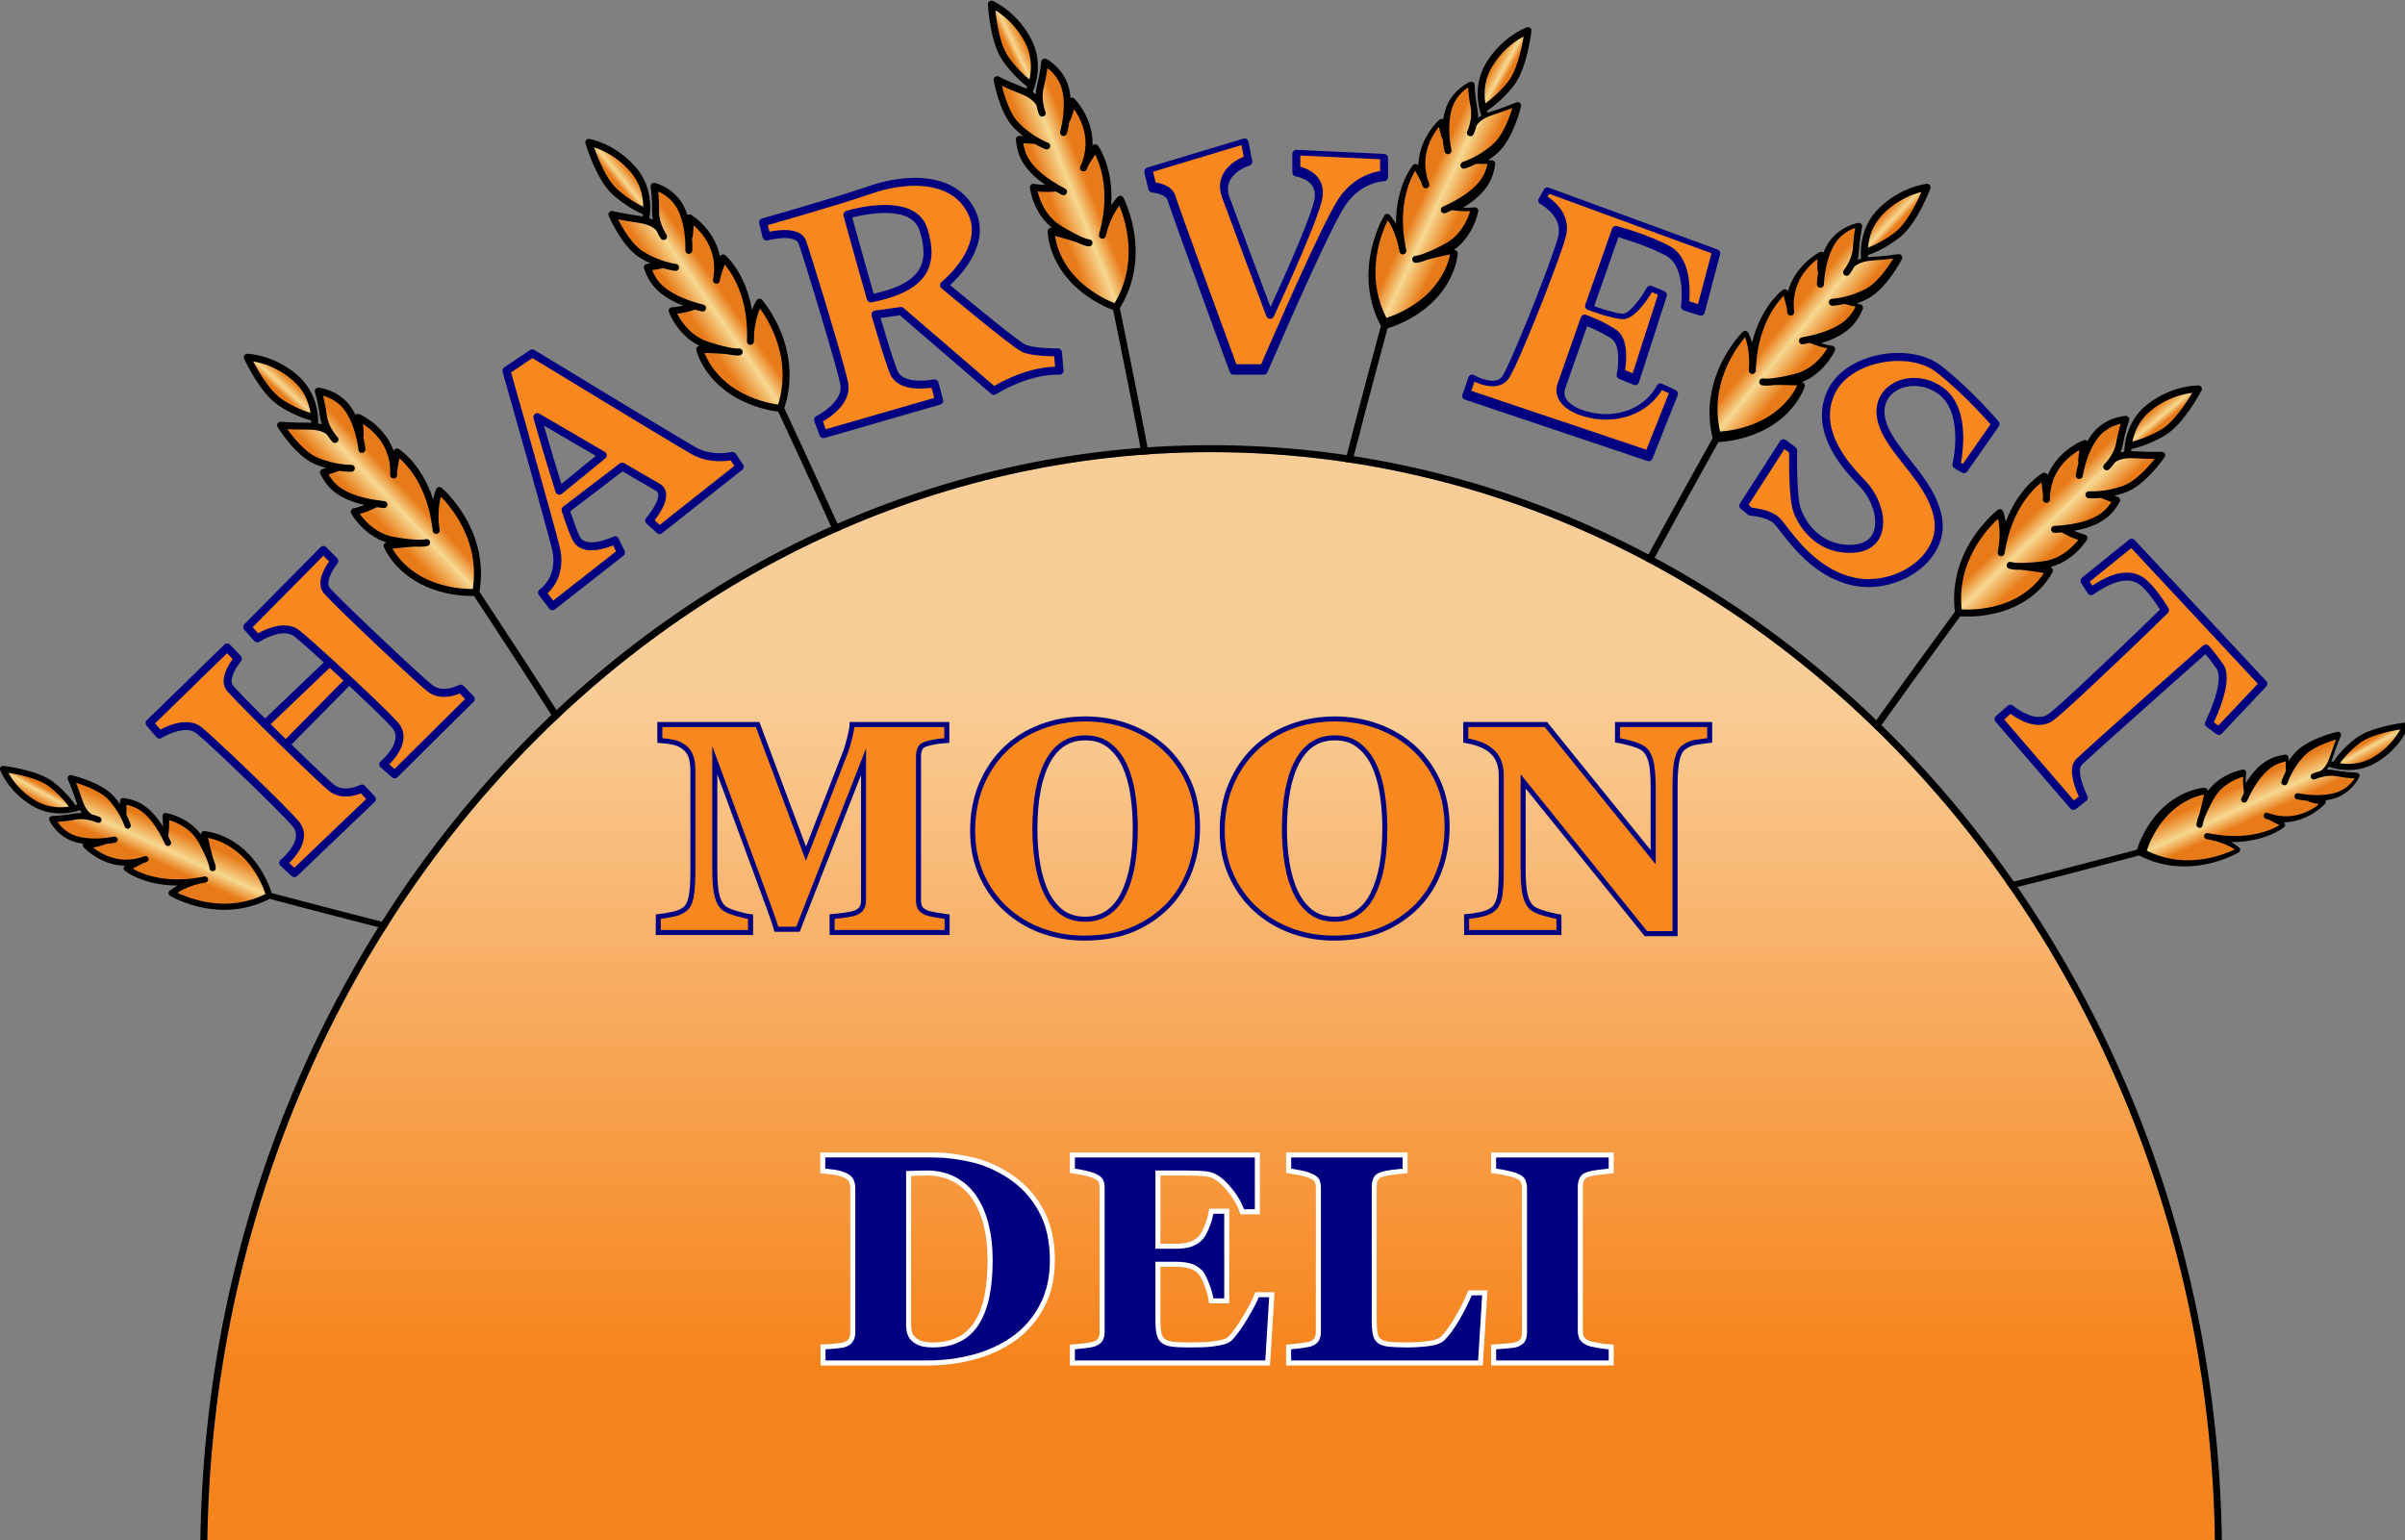 <?xml version="1.0" encoding="UTF-8" standalone="no"?>
<!-- Created with Inkscape (http://www.inkscape.org/) -->

<svg
   width="514.35mm"
   height="329.428mm"
   viewBox="0 0 514.35 329.428"
   version="1.1"
   id="svg1"
   xml:space="preserve"
   xmlns:xlink="http://www.w3.org/1999/xlink"
   xmlns="http://www.w3.org/2000/svg"
   xmlns:svg="http://www.w3.org/2000/svg"><rect x="0" y="0" width="514.35" height="329.428" fill="#808080" stroke="none"/><defs
     id="defs1"><style
       id="style1">
      .cls-1 {
        fill: #f8871e;
      }

      .cls-1, .cls-2, .cls-3, .cls-4, .cls-5, .cls-6, .cls-7, .cls-8, .cls-9, .cls-10, .cls-11, .cls-12, .cls-13, .cls-14, .cls-15, .cls-16, .cls-17, .cls-18, .cls-19, .cls-20, .cls-21, .cls-22, .cls-23 {
        stroke-width: 0px;
      }

      .cls-2 {
        fill: #003400;
      }

      .cls-3 {
        fill: url(#linear-gradient);
      }

      .cls-4 {
        fill: url(#linear-gradient-11);
      }

      .cls-5 {
        fill: url(#linear-gradient-12);
      }

      .cls-6 {
        fill: url(#linear-gradient-13);
      }

      .cls-7 {
        fill: url(#linear-gradient-10);
      }

      .cls-8 {
        fill: url(#linear-gradient-17);
      }

      .cls-9 {
        fill: url(#linear-gradient-16);
      }

      .cls-10 {
        fill: url(#linear-gradient-15);
      }

      .cls-11 {
        fill: url(#linear-gradient-14);
      }

      .cls-12 {
        fill: #0c1b92;
      }

      .cls-13 {
        fill: #16437b;
      }

      .cls-14 {
        fill: #000;
      }

      .cls-15 {
        fill: url(#linear-gradient-4);
      }

      .cls-16 {
        fill: url(#linear-gradient-2);
      }

      .cls-17 {
        fill: url(#linear-gradient-3);
      }

      .cls-18 {
        fill: url(#linear-gradient-8);
      }

      .cls-19 {
        fill: url(#linear-gradient-9);
      }

      .cls-20 {
        fill: url(#linear-gradient-7);
      }

      .cls-21 {
        fill: url(#linear-gradient-5);
      }

      .cls-22 {
        fill: url(#linear-gradient-6);
      }

      .cls-23 {
        fill: #fff;
      }
    </style><linearGradient
       id="linear-gradient"
       x1="838.5"
       y1="415.92"
       x2="858.63"
       y2="406.23"
       gradientUnits="userSpaceOnUse"><stop
         offset=".13"
         stop-color="#e87b19"
         id="stop1" /><stop
         offset=".36"
         stop-color="#f7d890"
         id="stop2" /><stop
         offset=".75"
         stop-color="#e87b19"
         id="stop3" /></linearGradient><linearGradient
       id="linear-gradient-2"
       x1="868.86"
       y1="538.78"
       x2="914.44"
       y2="520.85"
       gradientUnits="userSpaceOnUse"><stop
         offset=".13"
         stop-color="#e87b19"
         id="stop4" /><stop
         offset=".52"
         stop-color="#f7d890"
         id="stop5" /><stop
         offset=".8"
         stop-color="#e87b19"
         id="stop6" /></linearGradient><linearGradient
       id="linear-gradient-3"
       x1="589.26"
       y1="467.7"
       x2="609.39"
       y2="458.02"
       gradientTransform="rotate(-13.42,794.381,783.156)"
       xlink:href="#linear-gradient" /><linearGradient
       id="linear-gradient-4"
       x1="619.62"
       y1="590.57"
       x2="665.2"
       y2="572.64"
       gradientTransform="rotate(-13.42,794.381,783.156)"
       xlink:href="#linear-gradient-2" /><linearGradient
       id="linear-gradient-5"
       x1="330.94"
       y1="528.19"
       x2="351.07"
       y2="518.5"
       gradientTransform="rotate(-21.81,722.052,820.159)"
       xlink:href="#linear-gradient" /><linearGradient
       id="linear-gradient-6"
       x1="361.3"
       y1="651.05"
       x2="406.88"
       y2="633.12"
       gradientTransform="rotate(-21.81,722.052,820.159)"
       xlink:href="#linear-gradient-2" /><linearGradient
       id="linear-gradient-7"
       x1="249.05"
       y1="518.96"
       x2="269.18"
       y2="509.28"
       gradientTransform="matrix(-0.054,0.878,0.898,0.055,-391.41,760.69)"
       xlink:href="#linear-gradient" /><linearGradient
       id="linear-gradient-8"
       x1="279.41"
       y1="641.83"
       x2="324.99"
       y2="623.9"
       gradientTransform="matrix(-0.054,0.878,0.898,0.055,-391.41,760.69)"
       xlink:href="#linear-gradient-2" /><linearGradient
       id="linear-gradient-9"
       x1="173.19"
       y1="430.2"
       x2="193.32"
       y2="420.52"
       gradientTransform="matrix(-0.998,-0.062,-0.062,0.998,1447.6,17.89)"
       xlink:href="#linear-gradient" /><linearGradient
       id="linear-gradient-10"
       x1="203.55"
       y1="553.07"
       x2="249.13"
       y2="535.14"
       gradientTransform="matrix(-0.998,-0.062,-0.062,0.998,1447.6,15.062)"
       xlink:href="#linear-gradient-2" /><linearGradient
       id="linear-gradient-11"
       x1="-59.43"
       y1="329.78"
       x2="-39.3"
       y2="320.1"
       gradientTransform="matrix(-0.953,-0.303,-0.303,0.953,1605.14,226.58)"
       xlink:href="#linear-gradient" /><linearGradient
       id="linear-gradient-12"
       x1="-29.07"
       y1="452.65"
       x2="16.51"
       y2="434.72"
       gradientTransform="matrix(-0.953,-0.303,-0.303,0.953,1605.968,223.752)"
       xlink:href="#linear-gradient-2" /><linearGradient
       id="linear-gradient-13"
       x1="-244.45"
       y1="305.52"
       x2="-224.32"
       y2="295.84"
       gradientTransform="matrix(-0.909,-0.417,-0.417,0.909,1682.47,339.18)"
       xlink:href="#linear-gradient" /><linearGradient
       id="linear-gradient-14"
       x1="-214.1"
       y1="428.39"
       x2="-168.51"
       y2="410.46"
       gradientTransform="matrix(-0.909,-0.417,-0.417,0.909,1682.47,339.18)"
       xlink:href="#linear-gradient-2" /><linearGradient
       id="linear-gradient-15"
       x1="251.16"
       y1="-145.69"
       x2="271.29"
       y2="-155.37"
       gradientTransform="matrix(0.054,0.878,-0.898,0.055,1792.75,760.69)"
       xlink:href="#linear-gradient" /><linearGradient
       id="linear-gradient-16"
       x1="281.52"
       y1="-22.82"
       x2="327.11"
       y2="-40.75"
       gradientTransform="matrix(0.054,0.878,-0.898,0.055,1795.578,760.69)"
       xlink:href="#linear-gradient-2" /><linearGradient
       id="linear-gradient-17"
       x1="1005.2"
       y1="751.02"
       x2="1005.2"
       y2="1594.93"
       gradientUnits="userSpaceOnUse"
       gradientTransform="translate(-58,-52)"><stop
         offset=".22"
         stop-color="#f9cd97"
         id="stop7" /><stop
         offset=".86"
         stop-color="#f6841c"
         id="stop8" /></linearGradient><linearGradient
       xlink:href="#linear-gradient"
       id="linearGradient34363"
       gradientUnits="userSpaceOnUse"
       x1="838.5"
       y1="415.92"
       x2="858.63"
       y2="406.23" /><linearGradient
       xlink:href="#linear-gradient-2"
       id="linearGradient34364"
       gradientUnits="userSpaceOnUse"
       x1="868.86"
       y1="538.78"
       x2="914.44"
       y2="520.85" /></defs><g
     id="g34363"
     transform="matrix(0.265,0,0,0.265,8.013,-86.033)"><g
       id="g10"
       transform="translate(-58,-52)"><path
         class="cls-2"
         d="m 956.86,755.21 c -0.78,-5.47 -2.76,-16.31 -5.3,-29.6 -7.03,-36.79 -18.34,-92.05 -20.03,-100.29 9.63,-15.68 12.75,-31.64 12.75,-45.55 -0.02,-24.9 -9.79,-43.35 -9.89,-43.58 -0.42,-0.79 -1.19,-1.34 -2.07,-1.47 -0.88,-0.13 -1.78,0.17 -2.41,0.8 -2.04,2.07 -3.81,4.37 -5.35,6.71 0.14,-2.23 0.21,-4.39 0.21,-6.48 0,-26.68 -10.63,-41.2 -10.87,-41.52 -0.55,-0.75 -1.45,-1.18 -2.38,-1.14 -0.81,0.03 -1.55,0.43 -2.05,1.05 0.02,-0.6 0.05,-1.2 0.05,-1.79 0,-10.82 -3.68,-19.82 -7.31,-26.1 -3.64,-6.29 -7.26,-9.9 -7.38,-10.02 -0.79,-0.79 -1.97,-1.03 -3.02,-0.62 -0.03,0.01 -0.06,0.04 -0.09,0.05 -0.19,-2.14 -0.48,-4.3 -0.93,-6.45 -1.82,-8.72 -6.47,-14.97 -10.61,-19 -4.15,-4.03 -7.83,-5.91 -8,-6 -0.83,-0.42 -1.82,-0.4 -2.64,0.05 -0.81,0.45 -1.36,1.29 -1.44,2.21 v 0.09 c -0.1,0.99 -0.99,9.82 -3.47,19.42 -0.59,2.27 -0.86,4.53 -0.95,6.68 -0.74,-0.59 -1.58,-1.19 -2.49,-1.78 1.58,-3.67 4.19,-11.16 4.2,-20.57 0,-6.65 -1.34,-14.26 -5.34,-21.98 -5.88,-11.35 -13.59,-19.06 -19.85,-23.93 -6.26,-4.88 -11.06,-6.94 -11.23,-7.01 -0.89,-0.38 -1.92,-0.27 -2.71,0.28 -0.79,0.55 -1.25,1.48 -1.2,2.45 0,0.07 0.37,7.58 2,16.94 0.81,4.68 1.94,9.83 3.51,14.78 1.58,4.95 3.58,9.69 6.27,13.59 7.81,11.3 16.39,18.44 19.99,21.18 -0.22,0.59 -0.43,1.13 -0.62,1.6 -0.65,-0.29 -1.33,-0.58 -2.04,-0.85 -5.78,-2.24 -10.9,-4.48 -14.57,-6.16 -1.83,-0.84 -3.31,-1.54 -4.31,-2.03 -0.5,-0.24 -0.89,-0.43 -1.16,-0.56 -0.27,-0.13 -0.39,-0.19 -0.39,-0.19 -0.95,-0.48 -2.09,-0.38 -2.94,0.25 -0.85,0.63 -1.28,1.69 -1.1,2.74 0.02,0.08 1.13,6.63 3.73,14.7 1.3,4.04 2.97,8.46 5.08,12.67 2.12,4.21 4.67,8.22 7.85,11.41 2.41,2.41 4.86,4.52 7.25,6.38 -1.13,-0.08 -2.15,-0.17 -2.84,-0.25 -0.85,-0.1 -1.69,0.19 -2.3,0.79 -0.61,0.6 -0.91,1.44 -0.82,2.29 0.52,5.21 1.45,12.24 6.57,19.92 3.5,5.27 8.88,10.82 17.21,16.57 -2.94,-0.05 -6.21,-0.26 -9.17,-0.83 -0.88,-0.17 -1.79,0.09 -2.44,0.7 -0.66,0.61 -0.99,1.49 -0.89,2.38 0.02,0.18 0.68,5.98 3.78,13.31 1.55,3.67 3.72,7.72 6.75,11.63 2.01,2.59 4.41,5.11 7.24,7.4 -0.79,-0.16 -1.63,0.02 -2.27,0.51 -0.69,0.53 -1.09,1.35 -1.1,2.21 v 0.06 c 0,0.66 0.07,5.5 2.09,12.53 2.02,7.02 6.01,16.22 13.82,25.49 8.04,9.52 17.62,16.03 25.19,20.19 5.24,2.87 9.52,4.62 11.71,5.44 0.16,0.79 0.38,1.85 0.65,3.19 2.17,10.61 7.64,37.44 12.9,63.95 2.63,13.25 5.21,26.43 7.29,37.45 2.08,11.02 3.68,19.91 4.33,24.49 0.22,1.54 1.65,2.61 3.18,2.39 1.53,-0.22 2.61,-1.65 2.39,-3.18 z"
         id="path8"
         style="fill:#000000" /><path
         class="cls-3"
         d="m 841.45,422.26 c -2.22,-3.2 -4.08,-7.49 -5.54,-12.1 -2.2,-6.91 -3.53,-14.53 -4.29,-20.39 -0.24,-1.81 -0.41,-3.43 -0.55,-4.83 1.66,1.02 3.69,2.38 5.93,4.14 5.71,4.5 12.7,11.56 18.04,21.87 3.53,6.83 4.7,13.49 4.71,19.39 0,3.9 -0.52,7.46 -1.22,10.49 -3.91,-3.19 -10.8,-9.48 -17.08,-18.57 z"
         id="path9"
         style="fill:url(#linearGradient34363)" /><path
         class="cls-16"
         d="m 916.43,616.18 c -7.04,-3.94 -15.73,-9.98 -22.92,-18.51 -7.24,-8.58 -10.87,-17.02 -12.72,-23.41 -0.84,-2.91 -1.3,-5.39 -1.56,-7.26 4.48,1.22 11.99,3.33 17.63,5.29 1.46,0.67 2.74,1.22 3.83,1.64 3.86,1.49 5.49,1.6 5.99,1.61 1.55,0 2.81,-1.26 2.81,-2.81 0,-1.55 -1.2,-2.74 -2.7,-2.8 v 0 c -0.08,-0.01 -1.55,-0.18 -5.08,-1.64 -3.53,-1.46 -9.11,-4.2 -17.47,-9.28 -4.32,-2.63 -7.71,-5.9 -10.38,-9.34 -4.01,-5.16 -6.38,-10.75 -7.73,-15.03 -0.41,-1.29 -0.71,-2.45 -0.95,-3.45 2.61,0.28 5.18,0.38 7.47,0.38 3.29,0 5.96,-0.18 7.29,-0.3 1.55,0.89 3.16,1.78 4.87,2.67 1.38,0.72 3.08,0.19 3.8,-1.19 0.72,-1.38 0.19,-3.08 -1.19,-3.8 -15.92,-8.35 -24.17,-16.08 -28.58,-22.73 -3.44,-5.22 -4.63,-9.8 -5.24,-13.99 1.45,0.1 3.04,0.2 4.52,0.28 1.94,0.11 3.65,0.19 4.56,0.23 5.13,2.97 8.76,4.33 8.87,4.38 1.46,0.54 3.08,-0.2 3.62,-1.66 0.54,-1.46 -0.2,-3.08 -1.66,-3.62 h -0.02 c -0.54,-0.2 -12.53,-4.88 -23.21,-15.61 -2.57,-2.57 -4.87,-6.11 -6.81,-9.96 -2.91,-5.79 -5.01,-12.28 -6.35,-17.29 -0.29,-1.09 -0.54,-2.09 -0.77,-3.02 3.79,1.75 9.34,4.21 15.72,6.68 5.48,2.12 8.57,4.65 10.31,6.55 0.87,0.95 1.39,1.75 1.69,2.27 0.14,0.24 0.22,0.41 0.27,0.52 0.78,4.16 1.9,6.93 1.94,7.06 0.58,1.44 2.22,2.14 3.66,1.57 1.44,-0.57 2.14,-2.22 1.57,-3.66 v 0 c -0.08,-0.18 -2.31,-6.02 -2.3,-12.8 0,-2.2 0.23,-4.49 0.81,-6.73 1.6,-6.2 2.56,-11.99 3.08,-15.82 0.99,0.76 2.1,1.69 3.26,2.83 3.54,3.49 7.35,8.72 8.86,15.94 0.76,3.66 1.06,7.46 1.06,11.12 0,5.72 -0.72,11.08 -1.45,14.99 -0.36,1.95 -0.73,3.54 -1,4.64 -0.13,0.55 -0.25,0.97 -0.32,1.25 l -0.09,0.31 -0.02,0.07 v 0.02 c -0.44,1.49 0.41,3.06 1.9,3.5 1.49,0.44 3.06,-0.41 3.5,-1.9 0.02,-0.09 1.16,-3.95 2.05,-9.73 0.36,-0.29 0.67,-0.67 0.86,-1.13 0.02,-0.05 0.91,-2.26 1.84,-5.23 0.34,-1.07 0.66,-2.25 0.97,-3.46 0.92,1.28 1.91,2.79 2.92,4.54 3.25,5.68 6.4,13.64 6.4,23.01 0,5.7 -1.15,11.95 -4.21,18.65 -0.65,1.41 -0.02,3.08 1.39,3.73 1.41,0.65 3.08,0.02 3.73,-1.39 0.49,-1.06 0.92,-2.12 1.32,-3.16 l 5.47,-8.84 c 2.88,5.57 7.55,17.22 7.55,34.41 0,8.62 -1.17,18.65 -4.36,30.02 -0.42,1.5 0.45,3.05 1.95,3.47 1.5,0.42 3.05,-0.45 3.47,-1.95 0.48,-1.7 0.9,-3.36 1.29,-5.01 0,-0.01 0,-0.02 0.01,-0.03 v -0.03 c 0.11,-0.35 1.17,-4.03 3.25,-8.63 1.56,-3.48 3.73,-7.49 6.41,-10.96 2.68,6.41 7.51,20.31 7.5,37.13 0,12.8 -2.77,27.25 -11.3,41.59 -2.27,-0.89 -6.22,-2.57 -10.91,-5.19 z"
         id="path10"
         style="fill:url(#linearGradient34364)" /></g><g
       id="g13"
       transform="translate(-58,-52)"><path
         class="cls-2"
         d="m 715.49,826.54 c -2.03,-5.14 -6.47,-15.22 -12.02,-27.56 -15.38,-34.15 -39.2,-85.29 -42.75,-92.9 5.73,-17.48 5.06,-33.73 1.83,-47.26 -5.8,-24.22 -19.58,-39.89 -19.73,-40.09 -0.59,-0.67 -1.47,-1.02 -2.36,-0.95 -0.89,0.08 -1.7,0.58 -2.16,1.34 -1.51,2.48 -2.69,5.13 -3.65,7.77 -0.38,-2.2 -0.81,-4.32 -1.29,-6.35 -6.19,-25.95 -19.89,-37.61 -20.2,-37.86 -0.71,-0.6 -1.68,-0.81 -2.58,-0.55 -0.78,0.22 -1.41,0.78 -1.75,1.5 -0.12,-0.59 -0.23,-1.18 -0.37,-1.75 -2.51,-10.52 -8.18,-18.43 -13.17,-23.69 -5,-5.27 -9.36,-7.94 -9.51,-8.03 -0.96,-0.58 -2.16,-0.55 -3.08,0.09 -0.03,0.02 -0.05,0.05 -0.08,0.07 -0.68,-2.04 -1.46,-4.07 -2.4,-6.06 -3.79,-8.06 -9.77,-13.06 -14.73,-16.02 -4.98,-2.96 -8.99,-3.93 -9.17,-3.98 -0.91,-0.22 -1.87,0.03 -2.56,0.66 -0.69,0.63 -1.02,1.57 -0.89,2.49 v 0.09 c 0.15,0.98 1.34,9.78 1.15,19.7 -0.04,2.35 0.21,4.6 0.63,6.72 -0.86,-0.4 -1.81,-0.79 -2.84,-1.15 0.68,-3.94 1.49,-11.83 -0.68,-20.99 -1.54,-6.47 -4.61,-13.56 -10.29,-20.14 -8.35,-9.67 -17.64,-15.38 -24.86,-18.68 -7.22,-3.29 -12.37,-4.18 -12.55,-4.21 -0.96,-0.16 -1.93,0.18 -2.57,0.9 -0.64,0.72 -0.87,1.73 -0.6,2.66 0.02,0.07 2.12,7.28 5.87,16.02 1.88,4.37 4.17,9.12 6.84,13.56 2.68,4.45 5.73,8.6 9.26,11.77 10.22,9.17 20.22,14.13 24.36,15.96 -0.07,0.62 -0.15,1.19 -0.23,1.7 -0.7,-0.13 -1.43,-0.25 -2.18,-0.36 -6.14,-0.84 -11.65,-1.83 -15.6,-2.61 -1.98,-0.39 -3.57,-0.73 -4.67,-0.97 -0.55,-0.12 -0.97,-0.22 -1.25,-0.28 -0.28,-0.06 -0.42,-0.1 -0.42,-0.1 -1.03,-0.24 -2.12,0.11 -2.8,0.92 -0.68,0.81 -0.85,1.94 -0.44,2.92 0.03,0.08 2.64,6.18 7.03,13.43 2.2,3.63 4.85,7.54 7.89,11.15 3.04,3.6 6.45,6.91 10.28,9.28 2.9,1.79 5.78,3.27 8.53,4.52 -1.12,0.18 -2.13,0.33 -2.82,0.42 -0.85,0.1 -1.6,0.58 -2.05,1.3 -0.45,0.72 -0.55,1.61 -0.27,2.42 1.71,4.95 4.25,11.57 11.01,17.85 4.63,4.32 11.14,8.47 20.59,12.13 -2.87,0.64 -6.11,1.19 -9.11,1.32 -0.89,0.04 -1.72,0.5 -2.21,1.25 -0.5,0.74 -0.61,1.68 -0.31,2.52 0.06,0.17 2.05,5.66 6.77,12.07 2.36,3.21 5.41,6.65 9.26,9.75 2.55,2.05 5.47,3.95 8.76,5.52 -0.81,0.03 -1.58,0.39 -2.09,1.03 -0.54,0.67 -0.75,1.56 -0.56,2.41 v 0.06 c 0.17,0.64 1.36,5.34 4.95,11.7 3.59,6.36 9.61,14.39 19.36,21.58 10.03,7.4 20.85,11.5 29.18,13.79 5.76,1.58 10.34,2.29 12.65,2.58 0.34,0.73 0.8,1.71 1.37,2.95 4.57,9.82 16.12,34.65 27.38,59.21 5.63,12.28 11.2,24.5 15.78,34.74 4.58,10.23 8.2,18.52 9.9,22.81 0.57,1.45 2.21,2.16 3.65,1.58 1.44,-0.58 2.16,-2.21 1.58,-3.65 z"
         id="path11"
         style="fill:#000000" /><path
         class="cls-17"
         d="m 525.97,529.46 c -2.9,-2.6 -5.7,-6.34 -8.19,-10.48 -3.74,-6.22 -6.8,-13.32 -8.9,-18.84 -0.65,-1.71 -1.2,-3.24 -1.66,-4.57 1.85,0.6 4.14,1.46 6.72,2.65 6.6,3.05 15.04,8.29 22.62,17.09 5.02,5.82 7.7,12.03 9.08,17.77 0.91,3.8 1.22,7.38 1.25,10.48 -4.55,-2.2 -12.71,-6.71 -20.92,-14.1 z"
         id="path12"
         style="fill:url(#linear-gradient-3)" /><path
         class="cls-15"
         d="m 643.9,700.68 c -7.76,-2.19 -17.62,-6.06 -26.59,-12.68 -9.03,-6.66 -14.53,-14.03 -17.8,-19.82 -1.49,-2.64 -2.52,-4.94 -3.2,-6.7 4.64,0.15 12.43,0.46 18.38,1.06 1.58,0.32 2.95,0.55 4.1,0.71 4.1,0.56 5.71,0.28 6.2,0.17 1.51,-0.36 2.45,-1.88 2.08,-3.39 -0.37,-1.51 -1.8,-2.39 -3.28,-2.1 v 0 c -0.08,0 -1.55,0.18 -5.32,-0.42 -3.77,-0.6 -9.84,-1.97 -19.14,-4.98 -4.81,-1.56 -8.87,-3.95 -12.26,-6.68 -5.09,-4.09 -8.7,-8.98 -11,-12.83 -0.7,-1.16 -1.26,-2.21 -1.73,-3.13 2.6,-0.34 5.13,-0.83 7.36,-1.36 3.2,-0.76 5.75,-1.56 7.02,-1.98 1.72,0.5 3.49,1 5.36,1.47 1.51,0.38 3.04,-0.53 3.42,-2.03 0.38,-1.5 -0.53,-3.04 -2.03,-3.42 -17.43,-4.43 -27.24,-10.04 -33.07,-15.48 -4.56,-4.28 -6.78,-8.46 -8.34,-12.39 1.44,-0.24 3,-0.51 4.46,-0.78 1.91,-0.35 3.6,-0.66 4.49,-0.83 5.68,1.7 9.52,2.18 9.64,2.2 1.54,0.19 2.95,-0.91 3.14,-2.45 0.19,-1.54 -0.91,-2.95 -2.45,-3.14 h -0.02 c -0.57,-0.07 -13.32,-1.84 -26.19,-9.8 -3.1,-1.91 -6.16,-4.81 -8.93,-8.11 -4.17,-4.95 -7.72,-10.78 -10.19,-15.35 -0.54,-0.99 -1.01,-1.91 -1.44,-2.76 4.09,0.82 10.06,1.93 16.84,2.85 5.82,0.8 9.42,2.54 11.55,3.98 1.06,0.72 1.76,1.38 2.18,1.82 0.19,0.2 0.31,0.35 0.39,0.45 1.73,3.87 3.45,6.3 3.52,6.41 0.9,1.27 2.65,1.57 3.92,0.67 1.27,-0.9 1.57,-2.65 0.67,-3.92 v 0 c -0.12,-0.16 -3.64,-5.32 -5.2,-11.91 -0.51,-2.14 -0.82,-4.42 -0.78,-6.73 0.12,-6.4 -0.3,-12.26 -0.67,-16.1 1.14,0.51 2.44,1.16 3.83,2 4.25,2.58 9.18,6.77 12.31,13.45 1.59,3.38 2.76,7.01 3.61,10.57 1.33,5.56 1.87,10.95 2.07,14.91 0.1,1.98 0.12,3.62 0.11,4.74 0,0.56 -0.01,1 -0.02,1.29 v 0.33 c 0,0 -0.02,0.08 -0.02,0.08 v 0.02 c -0.08,1.55 1.11,2.88 2.66,2.96 1.55,0.08 2.88,-1.11 2.96,-2.66 0,-0.09 0.21,-4.11 -0.26,-9.94 0.29,-0.37 0.5,-0.81 0.57,-1.3 0,-0.05 0.36,-2.41 0.58,-5.51 0.08,-1.12 0.12,-2.34 0.14,-3.59 1.19,1.04 2.51,2.27 3.89,3.74 4.48,4.77 9.39,11.78 11.56,20.9 1.32,5.55 1.65,11.89 0.23,19.12 -0.3,1.53 0.69,3 2.22,3.3 1.53,0.3 3,-0.69 3.3,-2.22 0.23,-1.15 0.4,-2.27 0.55,-3.38 l 3.27,-9.87 c 4.09,4.74 11.34,15 15.33,31.72 2,8.39 3.18,18.41 2.72,30.21 -0.06,1.55 1.15,2.86 2.7,2.92 1.55,0.06 2.86,-1.15 2.92,-2.7 0.07,-1.76 0.09,-3.48 0.09,-5.17 0,-0.01 0,-0.02 0,-0.03 v -0.03 c 0.02,-0.36 0.2,-4.19 1.15,-9.15 0.71,-3.75 1.89,-8.15 3.69,-12.15 4.1,5.62 12.02,18.01 15.91,34.38 2.96,12.45 3.63,27.15 -1.35,43.08 -2.41,-0.33 -6.64,-1.06 -11.82,-2.52 z"
         id="path13"
         style="fill:url(#linear-gradient-4)" /></g><g
       id="g16"
       transform="translate(-58,-52)"><path
         class="cls-2"
         d="m 486.47,965.36 c -2.76,-4.79 -8.62,-14.12 -15.92,-25.51 -20.2,-31.54 -51.24,-78.65 -55.87,-85.66 3.12,-18.13 0.08,-34.11 -5.09,-47.02 -9.27,-23.11 -25.19,-36.61 -25.38,-36.78 -0.68,-0.58 -1.6,-0.8 -2.47,-0.59 -0.87,0.21 -1.59,0.82 -1.94,1.64 -1.13,2.68 -1.91,5.47 -2.47,8.22 -0.7,-2.12 -1.43,-4.16 -2.21,-6.09 -9.91,-24.77 -25.17,-34.3 -25.52,-34.51 -0.79,-0.49 -1.78,-0.55 -2.63,-0.17 -0.74,0.33 -1.28,0.98 -1.51,1.74 -0.2,-0.57 -0.4,-1.13 -0.62,-1.68 -4.02,-10.04 -10.78,-17.03 -16.49,-21.51 -5.72,-4.48 -10.42,-6.49 -10.58,-6.56 -1.03,-0.44 -2.22,-0.23 -3.03,0.54 -0.03,0.02 -0.04,0.06 -0.06,0.08 -0.97,-1.92 -2.04,-3.81 -3.26,-5.64 -4.93,-7.42 -11.57,-11.5 -16.91,-13.69 -5.36,-2.2 -9.46,-2.58 -9.66,-2.6 -0.93,-0.08 -1.84,0.3 -2.43,1.03 -0.59,0.72 -0.78,1.7 -0.51,2.59 l 0.03,0.09 c 0.28,0.95 2.74,9.48 4,19.32 0.3,2.33 0.88,4.52 1.6,6.56 -0.91,-0.27 -1.9,-0.52 -2.98,-0.72 0.1,-4 -0.26,-11.92 -3.74,-20.66 -2.47,-6.17 -6.54,-12.74 -13.12,-18.42 -9.67,-8.35 -19.7,-12.64 -27.32,-14.84 -7.62,-2.2 -12.85,-2.33 -13.03,-2.33 -0.97,-0.02 -1.88,0.46 -2.41,1.27 -0.53,0.81 -0.61,1.84 -0.21,2.72 0.03,0.07 3.16,6.9 8.15,14.99 2.5,4.05 5.45,8.41 8.75,12.42 3.3,4.01 6.93,7.67 10.87,10.29 11.45,7.58 22.07,11.03 26.43,12.23 0.02,0.63 0.02,1.2 0.02,1.71 -0.71,-0.03 -1.45,-0.04 -2.21,-0.03 -6.2,0.07 -11.79,-0.11 -15.82,-0.31 -2.02,-0.1 -3.64,-0.2 -4.76,-0.28 -0.56,-0.04 -0.99,-0.07 -1.28,-0.09 -0.29,-0.02 -0.43,-0.04 -0.43,-0.04 -1.06,-0.09 -2.08,0.42 -2.64,1.32 -0.56,0.9 -0.56,2.05 0,2.95 0.05,0.07 3.51,5.73 8.92,12.26 2.71,3.27 5.9,6.75 9.43,9.87 3.53,3.12 7.39,5.89 11.53,7.68 3.13,1.35 6.19,2.39 9.1,3.23 -1.08,0.34 -2.06,0.64 -2.73,0.82 -0.82,0.22 -1.5,0.81 -1.84,1.59 -0.34,0.78 -0.31,1.67 0.09,2.43 2.42,4.65 5.9,10.83 13.5,16.05 5.21,3.6 12.26,6.75 22.14,8.99 -2.75,1.05 -5.87,2.07 -8.82,2.63 -0.88,0.17 -1.63,0.75 -2.01,1.56 -0.38,0.81 -0.36,1.75 0.06,2.54 0.09,0.16 2.85,5.3 8.46,10.96 2.8,2.83 6.32,5.79 10.59,8.29 2.83,1.66 5.99,3.11 9.47,4.18 -0.8,0.15 -1.5,0.62 -1.92,1.32 -0.44,0.74 -0.52,1.66 -0.2,2.46 l 0.02,0.05 c 0.25,0.61 2.11,5.08 6.6,10.85 4.48,5.77 11.61,12.83 22.31,18.52 11,5.85 22.31,8.33 30.89,9.38 5.93,0.72 10.56,0.75 12.89,0.7 0.44,0.67 1.04,1.58 1.79,2.72 5.96,9.05 21.01,31.92 35.74,54.58 7.37,11.33 14.66,22.6 20.69,32.06 6.03,9.45 10.82,17.12 13.12,21.12 0.78,1.35 2.5,1.81 3.84,1.03 1.34,-0.78 1.81,-2.5 1.03,-3.84 z"
         id="path14"
         style="fill:#000000" /><path
         class="cls-21"
         d="m 255.6,699.14 c -3.25,-2.15 -6.57,-5.44 -9.64,-9.17 -4.61,-5.6 -8.68,-12.18 -11.56,-17.34 -0.89,-1.6 -1.66,-3.03 -2.31,-4.28 1.92,0.33 4.31,0.84 7.04,1.64 6.98,2.06 16.09,6.01 24.87,13.6 5.82,5.03 9.38,10.77 11.58,16.26 1.45,3.62 2.29,7.12 2.77,10.19 -4.82,-1.51 -13.55,-4.78 -22.75,-10.89 z"
         id="path15"
         style="fill:url(#linear-gradient-5)" /><path
         class="cls-22"
         d="m 397.27,851.31 c -8,-1.04 -18.31,-3.42 -28.15,-8.66 -9.91,-5.27 -16.42,-11.76 -20.51,-17.01 -1.86,-2.39 -3.21,-4.52 -4.14,-6.16 4.61,-0.53 12.37,-1.36 18.33,-1.64 1.61,0.08 3,0.11 4.16,0.1 4.14,-0.05 5.69,-0.55 6.16,-0.74 1.44,-0.58 2.14,-2.22 1.57,-3.66 -0.57,-1.44 -2.13,-2.1 -3.55,-1.6 v 0 c -0.08,0.02 -1.5,0.41 -5.32,0.36 -3.82,-0.04 -10.02,-0.51 -19.66,-2.13 -4.99,-0.84 -9.35,-2.61 -13.11,-4.81 -5.64,-3.31 -9.92,-7.61 -12.76,-11.08 -0.86,-1.05 -1.57,-2.01 -2.17,-2.85 2.52,-0.71 4.95,-1.57 7.08,-2.42 3.05,-1.22 5.46,-2.39 6.66,-2.98 1.77,0.25 3.6,0.48 5.51,0.67 1.55,0.16 2.93,-0.97 3.09,-2.51 0.16,-1.54 -0.97,-2.93 -2.51,-3.09 -17.89,-1.84 -28.42,-5.95 -34.98,-10.48 -5.14,-3.57 -7.94,-7.38 -10.06,-11.04 1.39,-0.45 2.9,-0.95 4.3,-1.42 1.84,-0.62 3.46,-1.18 4.32,-1.48 5.87,0.86 9.74,0.77 9.86,0.77 1.55,-0.04 2.78,-1.33 2.74,-2.88 -0.04,-1.55 -1.33,-2.78 -2.88,-2.74 h -0.02 c -0.58,0.02 -13.45,0.13 -27.34,-5.87 -3.34,-1.43 -6.79,-3.86 -10.02,-6.72 -4.85,-4.29 -9.21,-9.54 -12.32,-13.69 -0.68,-0.9 -1.28,-1.74 -1.83,-2.52 4.17,0.22 10.24,0.44 17.08,0.36 5.87,-0.06 9.69,1.13 12,2.25 1.16,0.56 1.94,1.11 2.42,1.48 0.21,0.17 0.36,0.3 0.45,0.38 2.27,3.57 4.34,5.73 4.42,5.83 1.07,1.12 2.85,1.17 3.98,0.09 1.12,-1.07 1.17,-2.85 0.09,-3.98 v 0 c -0.14,-0.14 -4.38,-4.73 -6.89,-11.03 -0.82,-2.04 -1.46,-4.26 -1.75,-6.55 -0.82,-6.35 -2.08,-12.08 -3.02,-15.83 1.2,0.34 2.58,0.79 4.08,1.42 4.58,1.93 10.07,5.36 14.15,11.51 2.07,3.11 3.76,6.53 5.11,9.93 2.13,5.31 3.45,10.56 4.22,14.45 0.39,1.95 0.64,3.56 0.8,4.67 0.08,0.56 0.13,0.99 0.16,1.28 l 0.04,0.32 v 0.08 c 0,0 0,0.02 0,0.02 0.15,1.55 1.52,2.68 3.07,2.54 1.55,-0.14 2.68,-1.52 2.54,-3.07 -0.01,-0.09 -0.39,-4.1 -1.71,-9.8 0.23,-0.41 0.37,-0.87 0.37,-1.37 0,-0.05 0,-2.44 -0.23,-5.54 -0.09,-1.12 -0.22,-2.34 -0.38,-3.57 1.33,0.85 2.81,1.88 4.4,3.13 5.12,4.07 11.01,10.28 14.49,18.99 2.12,5.29 3.37,11.52 3.02,18.88 -0.07,1.55 1.13,2.87 2.68,2.94 1.55,0.07 2.87,-1.13 2.94,-2.68 0.06,-1.17 0.06,-2.31 0.05,-3.43 l 1.79,-10.24 c 4.74,4.1 13.41,13.18 19.8,29.14 3.2,8.01 5.84,17.75 7.11,29.49 0.17,1.55 1.56,2.66 3.1,2.5 1.54,-0.16 2.66,-1.56 2.5,-3.1 -0.19,-1.75 -0.42,-3.45 -0.66,-5.13 0,-0.01 0,-0.02 0,-0.03 v -0.03 c -0.04,-0.36 -0.42,-4.17 -0.2,-9.22 0.16,-3.82 0.68,-8.33 1.88,-12.56 4.87,4.96 14.52,16.07 20.76,31.68 4.75,11.88 7.55,26.32 4.96,42.82 -2.44,0.02 -6.73,-0.07 -12.06,-0.77 z"
         id="path16"
         style="fill:url(#linear-gradient-6)" /></g><g
       id="g19"
       transform="translate(-58,-52)"><path
         class="cls-2"
         d="m 363.82,1129.72 c 0.28,-1.34 -0.6,-2.66 -1.98,-2.93 -4.08,-0.83 -12,-2.73 -21.8,-5.17 -9.8,-2.45 -21.52,-5.45 -33.3,-8.5 -23.57,-6.1 -47.41,-12.4 -56.84,-14.9 -1.19,-0.31 -2.13,-0.56 -2.83,-0.75 -0.62,-1.97 -1.96,-5.84 -4.26,-10.61 -3.33,-6.89 -8.66,-15.68 -16.79,-23.29 -7.91,-7.39 -15.97,-11.41 -22.18,-13.58 -6.21,-2.17 -10.57,-2.5 -11.16,-2.53 h -0.05 c -0.78,-0.05 -1.54,0.27 -2.05,0.84 -0.48,0.54 -0.69,1.26 -0.59,1.97 -1.91,-2.62 -4.05,-4.87 -6.27,-6.78 -3.35,-2.88 -6.88,-5.02 -10.1,-6.58 -6.43,-3.14 -11.61,-4.04 -11.77,-4.07 -0.79,-0.14 -1.61,0.1 -2.19,0.65 -0.58,0.54 -0.86,1.33 -0.76,2.11 0.35,2.63 0.37,5.52 0.25,8.11 -4.72,-7.66 -9.42,-12.7 -13.98,-16.07 -6.63,-4.92 -12.9,-6.14 -17.56,-6.88 -0.76,-0.12 -1.53,0.1 -2.1,0.6 -0.57,0.5 -0.88,1.23 -0.84,1.98 0.03,0.61 0.06,1.51 0.07,2.51 -1.54,-2.2 -3.3,-4.48 -5.35,-6.73 -2.7,-2.97 -6.17,-5.44 -9.84,-7.54 -3.67,-2.1 -7.56,-3.81 -11.12,-5.18 -7.12,-2.73 -12.95,-4.08 -13.02,-4.09 -0.93,-0.21 -1.91,0.1 -2.52,0.82 -0.61,0.71 -0.76,1.71 -0.38,2.57 0,0 0.05,0.12 0.15,0.35 0.1,0.23 0.25,0.59 0.44,1.05 0.38,0.92 0.93,2.25 1.59,3.91 1.31,3.32 3.05,7.95 4.75,13.17 0.21,0.64 0.43,1.25 0.66,1.84 -0.43,0.14 -0.93,0.3 -1.47,0.46 -2.27,-3.32 -8.23,-11.26 -17.97,-18.77 -3.37,-2.58 -7.53,-4.61 -11.89,-6.27 -4.36,-1.66 -8.94,-2.93 -13.11,-3.91 -8.34,-1.95 -15.07,-2.69 -15.13,-2.7 -0.87,-0.1 -1.73,0.25 -2.27,0.92 -0.54,0.67 -0.69,1.57 -0.4,2.37 0.06,0.15 1.65,4.5 5.7,10.27 4.05,5.78 10.57,12.99 20.46,18.8 6.73,3.95 13.5,5.55 19.49,5.92 8.47,0.51 15.35,-1.37 18.74,-2.56 0.48,0.84 0.97,1.61 1.46,2.29 -1.95,-0.04 -3.99,0.07 -6.07,0.46 -8.78,1.65 -16.77,1.95 -17.66,1.97 H 69.9 c -0.84,0.02 -1.62,0.45 -2.07,1.15 -0.45,0.69 -0.52,1.57 -0.19,2.32 0.07,0.16 1.56,3.49 4.96,7.37 3.4,3.87 8.77,8.31 16.52,10.39 1.91,0.51 3.84,0.89 5.75,1.17 -0.01,0.03 -0.04,0.05 -0.05,0.08 -0.43,0.9 -0.27,1.95 0.4,2.69 0.1,0.11 3.16,3.5 8.62,7.05 5.45,3.55 13.35,7.28 23.09,7.88 0.53,0.03 1.07,0.05 1.61,0.06 -0.59,0.41 -0.98,1.04 -1.06,1.75 -0.09,0.82 0.25,1.63 0.89,2.16 0.27,0.23 12.76,10.39 36.76,11.87 1.87,0.12 3.83,0.17 5.84,0.17 -2.19,1.23 -4.36,2.65 -6.33,4.34 -0.61,0.52 -0.92,1.29 -0.85,2.08 0.07,0.79 0.52,1.5 1.21,1.91 0.2,0.11 16.27,9.73 38.67,11.12 12.52,0.78 27.04,-1.08 41.67,-8.69 7.32,1.94 56.43,14.96 89.14,23.19 11.82,2.97 21.46,5.31 26.34,6.31 1.37,0.28 2.71,-0.58 2.99,-1.93 z"
         id="path17"
         style="fill:#000000" /><path
         class="cls-20"
         d="m 83.31,1027.66 c -2.76,0.44 -5.99,0.71 -9.5,0.49 -5.31,-0.33 -11.24,-1.73 -17.19,-5.22 -8.99,-5.27 -14.96,-11.81 -18.7,-17.09 -1.46,-2.06 -2.58,-3.93 -3.4,-5.44 1.26,0.2 2.7,0.45 4.32,0.75 5.23,0.99 12.01,2.58 18.11,4.9 4.07,1.54 7.82,3.42 10.58,5.54 7.84,6.03 13.12,12.44 15.78,16.06 z"
         id="path18"
         style="fill:url(#linear-gradient-7)" /><path
         class="cls-18"
         d="m 242.01,1098.24 c -13.37,6.71 -26.52,8.35 -38.04,7.64 -15.13,-0.92 -27.37,-5.94 -33,-8.66 3.27,-2.17 6.99,-3.85 10.21,-5.03 4.25,-1.57 7.62,-2.31 7.94,-2.37 h 0.02 c 0,0 0.02,-0.01 0.03,-0.01 1.5,-0.25 3.02,-0.53 4.57,-0.86 1.37,-0.29 2.24,-1.6 1.94,-2.94 -0.3,-1.34 -1.65,-2.2 -3.02,-1.91 -10.4,2.17 -19.49,2.65 -27.24,2.17 -15.46,-0.95 -25.7,-5.71 -30.55,-8.55 l 8.25,-4.32 c 0.97,-0.3 1.94,-0.62 2.92,-0.99 1.31,-0.49 1.96,-1.92 1.46,-3.2 -0.5,-1.28 -1.97,-1.92 -3.28,-1.43 -6.2,2.32 -11.88,2.98 -17.01,2.67 -8.43,-0.52 -15.42,-3.74 -20.36,-6.91 -1.52,-0.98 -2.82,-1.94 -3.93,-2.82 1.1,-0.2 2.18,-0.43 3.16,-0.66 2.72,-0.65 4.76,-1.32 4.8,-1.33 0.43,-0.14 0.78,-0.39 1.07,-0.69 5.25,-0.47 8.78,-1.25 8.87,-1.27 1.37,-0.3 2.22,-1.63 1.9,-2.97 -0.32,-1.34 -1.68,-2.17 -3.04,-1.87 h -0.01 c 0,0 -0.07,0.02 -0.07,0.02 l -0.29,0.06 c -0.26,0.05 -0.64,0.13 -1.14,0.21 -1,0.18 -2.45,0.41 -4.23,0.62 -3.55,0.42 -8.42,0.76 -13.56,0.45 -3.29,-0.2 -6.7,-0.68 -9.95,-1.55 -6.42,-1.72 -10.91,-5.37 -13.86,-8.68 -0.97,-1.08 -1.74,-2.11 -2.37,-3.03 3.47,-0.25 8.74,-0.77 14.4,-1.83 2.04,-0.39 4.12,-0.46 6.1,-0.34 6.1,0.36 11.23,2.65 11.39,2.73 v 0 c 1.27,0.59 2.78,0.06 3.38,-1.17 0.6,-1.23 0.06,-2.72 -1.21,-3.31 -0.11,-0.04 -2.54,-1.18 -6.24,-2.1 -0.1,-0.05 -0.25,-0.13 -0.46,-0.27 -0.46,-0.29 -1.14,-0.8 -1.95,-1.62 -1.61,-1.63 -3.72,-4.5 -5.33,-9.43 -1.88,-5.75 -3.79,-10.77 -5.16,-14.2 0.82,0.25 1.71,0.52 2.67,0.84 4.44,1.46 10.17,3.67 15.21,6.55 3.37,1.92 6.42,4.14 8.6,6.54 9.07,9.99 12.64,20.8 12.78,21.29 v 0 c 0.41,1.33 1.83,2.07 3.17,1.67 1.34,-0.4 2.1,-1.78 1.69,-3.09 -0.04,-0.1 -1.06,-3.37 -3.46,-8.05 0.01,-0.8 0.03,-2.31 0.04,-4.03 0,-1.31 0,-2.71 0,-3.99 3.73,0.77 7.79,2.07 12.3,5.39 5.74,4.24 12.25,11.93 18.9,26.41 0.58,1.25 2.08,1.81 3.35,1.25 1.28,-0.56 1.85,-2.03 1.27,-3.28 -0.71,-1.55 -1.43,-3.02 -2.14,-4.43 0.17,-1.16 0.48,-3.5 0.66,-6.4 0.12,-2.01 0.17,-4.28 0.06,-6.6 0.89,0.27 1.91,0.6 3.05,1.03 3.78,1.42 8.67,3.82 13.1,7.63 2.96,2.54 5.71,5.7 7.84,9.65 4.12,7.63 6.29,12.7 7.41,15.88 1.12,3.19 1.19,4.49 1.19,4.56 v 0 c -0.03,1.32 1.01,2.45 2.38,2.53 1.4,0.09 2.6,-0.95 2.69,-2.32 0.02,-0.44 0.01,-1.88 -1.12,-5.36 -0.32,-0.98 -0.74,-2.14 -1.27,-3.46 -1.45,-5.08 -2.95,-11.8 -3.8,-15.81 1.67,0.33 3.87,0.87 6.45,1.77 5.65,1.98 13.05,5.65 20.38,12.49 7.28,6.8 12.25,14.78 15.41,21.19 2.11,4.28 3.41,7.84 4.08,9.89 z"
         id="path19"
         style="fill:url(#linear-gradient-8)" /></g><g
       id="g22"
       transform="translate(-58,-52)"><path
         class="cls-2"
         d="m 1111.11,771.16 c 1.52,0.31 3.01,-0.66 3.33,-2.19 0.93,-4.52 3.08,-13.31 5.84,-24.17 2.76,-10.87 6.15,-23.86 9.6,-36.93 6.89,-26.13 14.01,-52.57 16.84,-63.03 0.36,-1.32 0.64,-2.36 0.85,-3.14 2.23,-0.68 6.62,-2.16 12.03,-4.71 7.82,-3.68 17.78,-9.58 26.39,-18.59 8.38,-8.76 12.93,-17.7 15.38,-24.58 2.45,-6.88 2.82,-11.72 2.86,-12.37 v -0.06 c 0.05,-0.86 -0.31,-1.71 -0.96,-2.27 -0.61,-0.54 -1.43,-0.76 -2.24,-0.65 2.97,-2.11 5.52,-4.48 7.68,-6.94 3.27,-3.71 5.68,-7.63 7.46,-11.19 3.55,-7.13 4.57,-12.88 4.6,-13.05 0.15,-0.88 -0.12,-1.79 -0.74,-2.43 -0.62,-0.65 -1.51,-0.96 -2.4,-0.85 -2.98,0.39 -6.26,0.4 -9.2,0.26 8.68,-5.22 14.39,-10.43 18.21,-15.48 5.58,-7.34 6.95,-14.3 7.79,-19.47 0.14,-0.84 -0.11,-1.7 -0.68,-2.34 -0.57,-0.64 -1.39,-0.98 -2.25,-0.93 -0.69,0.04 -1.71,0.06 -2.85,0.07 2.5,-1.7 5.07,-3.66 7.63,-5.92 3.37,-2.99 6.17,-6.83 8.54,-10.9 2.37,-4.07 4.31,-8.38 5.86,-12.33 3.09,-7.9 4.61,-14.36 4.63,-14.44 0.24,-1.03 -0.12,-2.12 -0.93,-2.8 -0.81,-0.68 -1.95,-0.85 -2.92,-0.43 0,0 -0.13,0.06 -0.4,0.17 -0.27,0.11 -0.67,0.28 -1.19,0.49 -1.04,0.42 -2.55,1.03 -4.43,1.76 -3.77,1.45 -9.02,3.37 -14.93,5.25 -0.73,0.23 -1.42,0.48 -2.09,0.73 -0.16,-0.48 -0.34,-1.03 -0.52,-1.63 3.77,-2.51 12.77,-9.11 21.27,-19.9 2.93,-3.73 5.22,-8.34 7.1,-13.18 1.87,-4.84 3.32,-9.91 4.42,-14.53 2.2,-9.25 3.03,-16.71 3.04,-16.79 0.11,-0.96 -0.29,-1.92 -1.05,-2.52 -0.76,-0.6 -1.78,-0.77 -2.69,-0.45 -0.17,0.06 -5.1,1.82 -11.65,6.3 -6.55,4.48 -14.73,11.7 -21.29,22.66 -4.47,7.46 -6.28,14.97 -6.69,21.61 -0.57,9.4 1.58,17.03 2.92,20.79 -0.95,0.53 -1.82,1.08 -2.6,1.62 0.05,-2.16 -0.09,-4.42 -0.53,-6.73 -1.89,-9.74 -2.22,-18.61 -2.25,-19.6 v -0.09 c -0.03,-0.93 -0.52,-1.8 -1.3,-2.3 -0.79,-0.5 -1.78,-0.58 -2.63,-0.21 -0.18,0.08 -3.96,1.72 -8.36,5.49 -4.39,3.76 -9.42,9.71 -11.77,18.3 -0.58,2.12 -1.01,4.26 -1.32,6.38 -0.03,-0.02 -0.05,-0.04 -0.09,-0.06 -1.02,-0.47 -2.21,-0.3 -3.05,0.43 -0.13,0.12 -3.97,3.5 -7.99,9.54 -4.02,6.04 -8.24,14.8 -8.91,25.6 -0.04,0.59 -0.05,1.19 -0.07,1.79 -0.47,-0.65 -1.18,-1.09 -1.98,-1.18 -0.93,-0.1 -1.85,0.27 -2.45,0.99 -0.26,0.3 -11.76,14.14 -13.42,40.76 -0.13,2.08 -0.19,4.25 -0.19,6.48 -1.4,-2.44 -3.02,-4.84 -4.93,-7.03 -0.59,-0.67 -1.47,-1.03 -2.36,-0.95 -0.89,0.08 -1.7,0.57 -2.16,1.34 -0.12,0.22 -11.01,18.03 -12.58,42.88 -0.87,13.88 1.26,30.01 9.9,46.25 -2.2,8.11 -16.91,62.57 -26.21,98.86 -3.36,13.11 -6,23.8 -7.12,29.21 -0.31,1.52 0.66,3.01 2.19,3.33 z"
         id="path20"
         style="fill:#000000" /><path
         class="cls-19"
         d="m 1226.55,460.15 c -0.51,-3.06 -0.81,-6.64 -0.56,-10.54 0.37,-5.9 1.95,-12.47 5.9,-19.06 5.97,-9.96 13.38,-16.57 19.36,-20.71 2.34,-1.62 4.45,-2.85 6.17,-3.76 -0.23,1.39 -0.5,3 -0.85,4.79 -1.12,5.8 -2.92,13.32 -5.54,20.08 -1.74,4.51 -3.86,8.67 -6.28,11.73 -6.83,8.68 -14.09,14.53 -18.2,17.47 z"
         id="path21"
         style="fill:url(#linear-gradient-9)" /><path
         class="cls-7"
         d="m 1146.68,633.252 c -7.63,-14.85 -9.49,-29.44 -8.7,-42.22 1.03,-16.79 6.71,-30.36 9.78,-36.59 2.46,3.64 4.37,7.76 5.72,11.34 1.79,4.72 2.62,8.46 2.7,8.82 v 0.03 c 0,0 0.01,0.02 0.02,0.03 0.29,1.67 0.61,3.35 0.98,5.08 0.33,1.52 1.82,2.49 3.34,2.16 1.52,-0.33 2.49,-1.82 2.16,-3.34 -2.47,-11.55 -3.02,-21.62 -2.49,-30.23 1.06,-17.15 6.45,-28.5 9.67,-33.88 l 4.91,9.16 c 0.34,1.07 0.7,2.15 1.12,3.24 0.56,1.45 2.18,2.18 3.64,1.62 1.46,-0.56 2.18,-2.18 1.62,-3.64 -2.63,-6.88 -3.4,-13.18 -3.05,-18.87 0.58,-9.35 4.22,-17.1 7.81,-22.57 1.11,-1.69 2.2,-3.13 3.19,-4.35 0.23,1.22 0.49,2.42 0.75,3.51 0.74,3.02 1.5,5.28 1.51,5.33 0.16,0.47 0.44,0.87 0.78,1.18 0.53,5.82 1.43,9.75 1.45,9.84 0.35,1.52 1.86,2.46 3.37,2.12 1.51,-0.34 2.46,-1.86 2.12,-3.37 v -0.02 c 0,0 -0.02,-0.07 -0.02,-0.07 l -0.07,-0.32 c -0.06,-0.29 -0.14,-0.71 -0.24,-1.27 -0.2,-1.11 -0.47,-2.72 -0.71,-4.69 -0.48,-3.94 -0.88,-9.34 -0.52,-15.05 0.23,-3.65 0.76,-7.43 1.75,-11.03 1.95,-7.12 6.08,-12.1 9.83,-15.36 1.23,-1.07 2.39,-1.93 3.43,-2.62 0.29,3.85 0.88,9.69 2.1,15.98 0.44,2.27 0.53,4.57 0.39,6.77 -0.41,6.77 -2.99,12.45 -3.09,12.63 v 0 c -0.67,1.4 -0.07,3.08 1.34,3.75 1.41,0.67 3.08,0.07 3.75,-1.34 0.05,-0.12 1.33,-2.82 2.37,-6.92 0.06,-0.11 0.15,-0.28 0.3,-0.51 0.33,-0.5 0.91,-1.27 1.83,-2.16 1.85,-1.79 5.1,-4.12 10.69,-5.9 6.52,-2.07 12.21,-4.18 16.1,-5.69 -0.28,0.91 -0.59,1.9 -0.95,2.96 -1.65,4.92 -4.15,11.27 -7.41,16.87 -2.17,3.73 -4.69,7.11 -7.41,9.52 -11.32,10.05 -23.57,13.98 -24.13,14.14 h -0.02 c -1.49,0.46 -2.33,2.03 -1.88,3.51 0.45,1.49 2.02,2.33 3.51,1.88 0.12,-0.04 3.82,-1.17 9.12,-3.82 0.91,0.01 2.62,0.04 4.57,0.05 1.48,0 3.07,0.01 4.53,0 -0.87,4.14 -2.34,8.64 -6.1,13.64 -4.81,6.36 -13.52,13.56 -29.93,20.91 -1.42,0.64 -2.05,2.3 -1.42,3.72 0.64,1.42 2.3,2.05 3.72,1.42 1.76,-0.79 3.42,-1.58 5.03,-2.37 1.32,0.19 3.98,0.54 7.26,0.75 2.28,0.14 4.86,0.19 7.48,0.08 -0.3,0.99 -0.68,2.12 -1.17,3.38 -1.61,4.19 -4.32,9.61 -8.64,14.52 -2.88,3.27 -6.46,6.32 -10.94,8.68 -8.65,4.56 -14.39,6.95 -18.01,8.18 -3.61,1.24 -5.09,1.31 -5.17,1.31 v 0 c -1.5,-0.02 -2.77,1.13 -2.87,2.64 -0.1,1.51 1.08,2.89 2.63,2.98 0.5,0.03 2.13,0.02 6.08,-1.23 1.11,-0.35 2.42,-0.82 3.92,-1.4 5.75,-1.6 13.38,-3.25 17.92,-4.19 -0.37,1.85 -0.98,4.29 -2,7.15 -2.23,6.27 -6.39,14.47 -14.14,22.58 -7.7,8.06 -16.75,13.56 -24.02,17.05 -4.85,2.33 -8.89,3.77 -11.21,4.51 z"
         id="path22"
         style="fill:url(#linear-gradient-10)" /></g><g
       id="g25"
       transform="translate(-58,-52)"><path
         class="cls-2"
         d="m 1347.79,850.2 c 1.4,0.68 3.08,0.09 3.76,-1.31 2.01,-4.16 6.22,-12.16 11.54,-22.03 5.32,-9.88 11.77,-21.65 18.29,-33.49 13.04,-23.67 26.37,-47.59 31.65,-57.05 0.67,-1.19 1.19,-2.14 1.59,-2.84 2.33,-0.12 6.95,-0.49 12.81,-1.64 8.48,-1.67 19.57,-4.97 30.12,-11.62 10.25,-6.46 16.84,-14.03 20.89,-20.11 4.05,-6.08 5.58,-10.68 5.78,-11.31 l 0.02,-0.06 c 0.26,-0.83 0.11,-1.73 -0.38,-2.44 -0.47,-0.67 -1.21,-1.09 -2.01,-1.18 3.39,-1.33 6.44,-3 9.14,-4.87 4.07,-2.81 7.36,-6.02 9.95,-9.04 5.18,-6.06 7.56,-11.38 7.63,-11.55 0.36,-0.82 0.32,-1.76 -0.12,-2.54 -0.44,-0.78 -1.23,-1.3 -2.12,-1.4 -2.99,-0.35 -6.17,-1.13 -8.99,-1.98 9.69,-2.96 16.49,-6.62 21.42,-10.59 7.2,-5.77 10.21,-12.18 12.29,-17 0.34,-0.78 0.31,-1.67 -0.09,-2.43 -0.4,-0.76 -1.11,-1.29 -1.95,-1.45 -0.68,-0.13 -1.67,-0.36 -2.78,-0.62 2.83,-1.04 5.81,-2.31 8.84,-3.89 3.99,-2.08 7.64,-5.13 10.93,-8.5 3.29,-3.37 6.22,-7.08 8.68,-10.54 4.92,-6.91 7.96,-12.81 8,-12.88 0.49,-0.94 0.4,-2.08 -0.22,-2.94 -0.62,-0.86 -1.68,-1.3 -2.73,-1.13 0,0 -0.14,0.02 -0.43,0.07 -0.29,0.05 -0.72,0.11 -1.27,0.19 -1.11,0.16 -2.72,0.38 -4.73,0.63 -4.01,0.49 -9.57,1.08 -15.75,1.46 -0.76,0.05 -1.49,0.12 -2.2,0.2 -0.04,-0.51 -0.08,-1.08 -0.11,-1.71 4.26,-1.52 14.6,-5.73 25.46,-14.14 3.75,-2.91 7.09,-6.82 10.09,-11.06 2.99,-4.24 5.63,-8.81 7.82,-13.03 4.38,-8.43 7,-15.47 7.03,-15.54 0.34,-0.91 0.19,-1.93 -0.4,-2.7 -0.59,-0.77 -1.54,-1.18 -2.5,-1.09 -0.18,0.02 -5.39,0.53 -12.83,3.28 -7.44,2.75 -17.13,7.77 -26.16,16.8 -6.15,6.15 -9.73,13 -11.74,19.34 -2.84,8.98 -2.61,16.9 -2.22,20.88 -1.06,0.29 -2.03,0.6 -2.92,0.94 0.57,-2.08 0.99,-4.31 1.12,-6.66 0.54,-9.91 2.36,-18.59 2.58,-19.56 l 0.02,-0.09 c 0.2,-0.91 -0.06,-1.87 -0.7,-2.55 -0.64,-0.68 -1.58,-1 -2.5,-0.85 -0.19,0.03 -4.26,0.71 -9.44,3.3 -5.17,2.58 -11.49,7.13 -15.86,14.89 -1.08,1.91 -2.01,3.88 -2.83,5.87 -0.03,-0.02 -0.04,-0.05 -0.07,-0.08 -0.87,-0.71 -2.07,-0.83 -3.06,-0.32 -0.15,0.08 -4.7,2.43 -10.07,7.32 -5.36,4.89 -11.59,12.35 -14.87,22.66 -0.18,0.56 -0.34,1.14 -0.5,1.72 -0.29,-0.74 -0.88,-1.35 -1.64,-1.62 -0.88,-0.32 -1.86,-0.18 -2.61,0.36 -0.33,0.23 -14.85,10.85 -22.92,36.28 -0.63,1.99 -1.22,4.07 -1.76,6.24 -0.76,-2.7 -1.75,-5.43 -3.07,-8.02 -0.41,-0.8 -1.17,-1.35 -2.06,-1.49 -0.88,-0.14 -1.79,0.15 -2.42,0.77 -0.17,0.19 -15.06,14.81 -22.62,38.54 -4.22,13.26 -6.07,29.41 -1.64,47.27 -4.1,7.34 -31.61,56.59 -49.44,89.52 -6.44,11.9 -11.61,21.63 -14.01,26.61 -0.68,1.4 -0.09,3.08 1.31,3.76 z"
         id="path23"
         style="fill:#000000" /><path
         class="cls-4"
         d="m 1535.34,576.56 c 0.25,-3.09 0.83,-6.64 2.01,-10.36 1.79,-5.63 4.92,-11.62 10.36,-17.06 8.21,-8.21 17,-12.82 23.81,-15.38 2.66,-1 5.01,-1.69 6.9,-2.15 -0.56,1.3 -1.22,2.78 -1.99,4.44 -2.5,5.35 -6.07,12.21 -10.26,18.14 -2.79,3.95 -5.86,7.47 -8.94,9.85 -8.73,6.76 -17.2,10.67 -21.9,12.53 z"
         id="path24"
         style="fill:url(#linear-gradient-11)" /><path
         class="cls-5"
         d="m 1415.948,724.982 c -3.79,-16.26 -2.05,-30.87 1.81,-43.07 5.08,-16.03 13.89,-27.82 18.38,-33.12 1.51,4.12 2.36,8.59 2.79,12.39 0.59,5.01 0.49,8.84 0.48,9.21 v 0.03 c 0,0 0,0.02 0,0.03 -0.12,1.69 -0.22,3.4 -0.28,5.16 -0.05,1.55 1.16,2.86 2.72,2.91 1.56,0.05 2.86,-1.16 2.91,-2.72 0.41,-11.8 2.32,-21.71 4.93,-29.93 5.2,-16.38 13.18,-26.08 17.61,-30.51 l 2.54,10.08 c 0.07,1.12 0.16,2.26 0.3,3.42 0.19,1.54 1.59,2.64 3.13,2.46 1.54,-0.18 2.64,-1.59 2.46,-3.13 -0.88,-7.31 -0.09,-13.61 1.63,-19.05 2.83,-8.93 8.25,-15.56 13.06,-20 1.49,-1.37 2.89,-2.5 4.15,-3.45 -0.07,1.24 -0.12,2.47 -0.12,3.59 -0.01,3.11 0.17,5.49 0.17,5.54 0.04,0.5 0.21,0.95 0.47,1.34 -0.9,5.78 -0.98,9.8 -0.99,9.9 -0.03,1.55 1.2,2.84 2.76,2.87 1.56,0.03 2.84,-1.2 2.87,-2.76 v -0.02 c 0,0 0,-0.08 0,-0.08 v -0.33 c 0.02,-0.29 0.05,-0.73 0.08,-1.29 0.07,-1.12 0.21,-2.75 0.45,-4.72 0.49,-3.94 1.42,-9.27 3.15,-14.72 1.11,-3.49 2.54,-7.02 4.37,-10.28 3.62,-6.43 8.84,-10.26 13.27,-12.51 1.45,-0.74 2.79,-1.29 3.97,-1.71 -0.66,3.81 -1.5,9.62 -1.85,16.01 -0.13,2.31 -0.6,4.56 -1.27,6.66 -2.04,6.46 -5.93,11.35 -6.06,11.5 v 0 c -0.99,1.2 -0.82,2.97 0.38,3.96 1.2,0.99 2.97,0.82 3.96,-0.38 0.08,-0.1 1.98,-2.41 3.98,-6.14 0.08,-0.09 0.22,-0.23 0.42,-0.42 0.44,-0.41 1.19,-1.01 2.3,-1.65 2.23,-1.28 5.95,-2.76 11.81,-3.12 6.83,-0.42 12.86,-1.09 17,-1.61 -0.49,0.82 -1.04,1.69 -1.64,2.64 -2.8,4.37 -6.76,9.93 -11.29,14.56 -3.01,3.09 -6.28,5.76 -9.5,7.44 -13.42,7 -26.26,7.83 -26.84,7.85 h -0.02 c -1.55,0.08 -2.75,1.4 -2.68,2.95 0.07,1.55 1.39,2.75 2.95,2.68 0.12,-0.01 3.99,-0.21 9.78,-1.49 0.88,0.24 2.53,0.67 4.42,1.16 1.44,0.37 2.97,0.76 4.39,1.1 -1.85,3.81 -4.37,7.81 -9.23,11.75 -6.21,5 -16.41,9.87 -34.11,13.01 -1.53,0.27 -2.55,1.73 -2.28,3.26 0.27,1.53 1.73,2.55 3.26,2.28 1.9,-0.34 3.7,-0.7 5.45,-1.07 1.23,0.51 3.72,1.49 6.86,2.49 2.18,0.69 4.67,1.37 7.24,1.9 -0.53,0.88 -1.17,1.89 -1.95,3 -2.58,3.67 -6.53,8.28 -11.91,11.99 -3.59,2.48 -7.81,4.56 -12.72,5.76 -9.5,2.32 -15.65,3.24 -19.46,3.56 -3.8,0.32 -5.26,0.04 -5.34,0.02 v 0 c -1.45,-0.39 -2.96,0.42 -3.42,1.86 -0.47,1.48 0.35,3.06 1.83,3.53 0.48,0.15 2.06,0.54 6.2,0.28 1.16,-0.07 2.55,-0.21 4.14,-0.41 5.97,-0.16 13.77,0.1 18.4,0.29 -0.81,1.7 -2,3.92 -3.68,6.45 -3.69,5.54 -9.71,12.48 -19.21,18.47 -9.43,5.95 -19.54,9.08 -27.44,10.7 -5.27,1.08 -9.54,1.49 -11.97,1.65 z"
         id="path25"
         style="fill:url(#linear-gradient-12)" /></g><g
       id="g28"
       transform="translate(-58,-52)"><path
         class="cls-2"
         d="m 1529.15,981.76 c 1.31,0.84 3.05,0.46 3.89,-0.84 2.5,-3.88 7.66,-11.31 14.15,-20.45 6.49,-9.15 14.33,-20.05 22.24,-31 15.83,-21.9 31.98,-44.01 38.38,-52.75 0.81,-1.1 1.45,-1.98 1.92,-2.63 2.33,0.17 6.95,0.36 12.91,-0.06 8.62,-0.62 20.03,-2.54 31.31,-7.85 10.97,-5.16 18.43,-11.87 23.19,-17.4 4.77,-5.54 6.85,-9.92 7.12,-10.52 l 0.02,-0.05 c 0.35,-0.79 0.33,-1.7 -0.08,-2.47 -0.38,-0.72 -1.06,-1.23 -1.85,-1.41 3.53,-0.9 6.76,-2.19 9.67,-3.71 4.38,-2.29 8.04,-5.07 10.98,-7.76 5.88,-5.38 8.89,-10.37 8.99,-10.53 0.46,-0.77 0.53,-1.71 0.19,-2.53 -0.34,-0.83 -1.06,-1.44 -1.93,-1.65 -2.92,-0.71 -5.98,-1.88 -8.68,-3.06 9.98,-1.75 17.18,-4.55 22.56,-7.89 7.85,-4.85 11.63,-10.84 14.27,-15.37 0.43,-0.74 0.51,-1.62 0.2,-2.42 -0.31,-0.8 -0.95,-1.41 -1.76,-1.68 -0.66,-0.21 -1.62,-0.56 -2.68,-0.96 2.94,-0.69 6.05,-1.59 9.24,-2.78 4.22,-1.58 8.21,-4.16 11.89,-7.1 3.68,-2.95 7.04,-6.27 9.9,-9.4 5.72,-6.26 9.46,-11.74 9.51,-11.81 0.6,-0.88 0.65,-2.02 0.14,-2.95 -0.51,-0.93 -1.51,-1.49 -2.57,-1.45 0,0 -0.14,0 -0.43,0.01 -0.29,0.01 -0.72,0.02 -1.29,0.03 -1.12,0.02 -2.75,0.05 -4.77,0.04 -4.04,0 -9.63,-0.1 -15.82,-0.47 -0.76,-0.05 -1.5,-0.07 -2.21,-0.08 0.02,-0.51 0.05,-1.08 0.1,-1.71 4.42,-0.99 15.19,-3.91 27,-10.92 4.07,-2.43 7.87,-5.9 11.37,-9.74 3.49,-3.84 6.66,-8.05 9.35,-11.97 5.38,-7.84 8.84,-14.5 8.88,-14.57 0.45,-0.86 0.42,-1.89 -0.07,-2.73 -0.49,-0.84 -1.38,-1.36 -2.35,-1.39 -0.18,0 -5.41,-0.14 -13.13,1.69 -7.72,1.82 -17.95,5.62 -28.02,13.48 -6.85,5.35 -11.24,11.71 -14.01,17.76 -3.91,8.56 -4.66,16.46 -4.75,20.45 -1.08,0.15 -2.09,0.35 -3.01,0.58 0.82,-2 1.51,-4.16 1.92,-6.47 1.74,-9.77 4.62,-18.16 4.95,-19.1 l 0.03,-0.09 c 0.31,-0.88 0.17,-1.86 -0.38,-2.61 -0.55,-0.75 -1.45,-1.18 -2.38,-1.14 -0.19,0.01 -4.32,0.18 -9.77,2.12 -5.44,1.93 -12.28,5.67 -17.57,12.84 -1.3,1.77 -2.47,3.61 -3.53,5.47 -0.02,-0.03 -0.04,-0.06 -0.06,-0.08 -0.78,-0.81 -1.95,-1.08 -3,-0.69 -0.16,0.06 -4.96,1.83 -10.89,6.03 -5.92,4.19 -13.01,10.84 -17.52,20.68 -0.25,0.54 -0.48,1.09 -0.71,1.65 -0.2,-0.77 -0.7,-1.44 -1.43,-1.81 -0.83,-0.42 -1.82,-0.41 -2.64,0.04 -0.35,0.19 -16.06,8.96 -27.18,33.21 -0.87,1.89 -1.7,3.89 -2.51,5.98 -0.43,-2.78 -1.07,-5.6 -2.07,-8.33 -0.31,-0.84 -1,-1.49 -1.86,-1.73 -0.86,-0.25 -1.79,-0.07 -2.5,0.47 -0.19,0.17 -16.76,12.86 -27.16,35.49 -5.8,12.64 -9.62,28.45 -7.4,46.71 -4.97,6.78 -38.28,52.3 -60.01,82.81 -7.85,11.02 -14.16,20.05 -17.15,24.69 -0.84,1.31 -0.46,3.05 0.84,3.89 z"
         id="path26"
         style="fill:#000000" /><path
         class="cls-6"
         d="m 1748.73,733.09 c 0.63,-3.04 1.64,-6.49 3.26,-10.04 2.47,-5.37 6.3,-10.93 12.36,-15.67 9.15,-7.15 18.44,-10.65 25.51,-12.36 2.76,-0.67 5.18,-1.06 7.11,-1.29 -0.71,1.22 -1.55,2.61 -2.52,4.16 -3.13,5.01 -7.51,11.38 -12.4,16.75 -3.25,3.58 -6.73,6.7 -10.08,8.69 -9.49,5.65 -18.38,8.49 -23.26,9.76 z"
         id="path27"
         style="fill:url(#linear-gradient-13)" /><path
         class="cls-11"
         d="m 1610.92,868.51 c -1.78,-16.6 1.73,-30.89 7.06,-42.52 7,-15.29 17.18,-25.91 22.29,-30.62 0.99,4.28 1.29,8.82 1.26,12.64 -0.03,5.05 -0.6,8.84 -0.65,9.2 v 0.03 c 0,0 0,0.02 0,0.03 -0.33,1.66 -0.64,3.35 -0.91,5.09 -0.24,1.54 0.8,2.98 2.34,3.22 1.54,0.24 2.98,-0.8 3.22,-2.34 1.85,-11.66 4.96,-21.27 8.55,-29.1 7.16,-15.62 16.27,-24.27 21.21,-28.13 l 1.29,10.31 c -0.07,1.12 -0.12,2.26 -0.12,3.43 0,1.55 1.25,2.82 2.81,2.82 1.56,0 2.82,-1.25 2.82,-2.81 0.02,-7.37 1.57,-13.52 3.95,-18.71 3.9,-8.52 10.09,-14.44 15.41,-18.25 1.64,-1.18 3.18,-2.13 4.54,-2.91 -0.22,1.22 -0.42,2.43 -0.56,3.55 -0.39,3.08 -0.5,5.47 -0.51,5.52 -0.02,0.5 0.1,0.97 0.31,1.39 -1.6,5.62 -2.17,9.61 -2.19,9.7 -0.22,1.54 0.85,2.97 2.38,3.19 1.53,0.22 2.97,-0.85 3.19,-2.38 v -0.02 c 0,0 0.01,-0.08 0.01,-0.08 l 0.05,-0.32 c 0.05,-0.29 0.12,-0.72 0.23,-1.27 0.21,-1.11 0.54,-2.7 1.03,-4.63 0.97,-3.85 2.54,-9.03 4.93,-14.23 1.53,-3.33 3.38,-6.66 5.6,-9.67 4.38,-5.94 10.02,-9.1 14.7,-10.8 1.53,-0.56 2.93,-0.94 4.15,-1.21 -1.12,3.7 -2.66,9.36 -3.79,15.66 -0.41,2.27 -1.15,4.45 -2.07,6.45 -2.81,6.17 -7.27,10.54 -7.42,10.67 v 0 c -1.13,1.07 -1.17,2.85 -0.1,3.98 1.07,1.13 2.85,1.17 3.98,0.1 0.09,-0.09 2.26,-2.15 4.7,-5.61 0.09,-0.08 0.24,-0.2 0.46,-0.36 0.49,-0.35 1.3,-0.86 2.49,-1.36 2.37,-1 6.24,-2.01 12.1,-1.66 6.83,0.41 12.9,0.49 17.07,0.48 -0.59,0.75 -1.23,1.56 -1.95,2.42 -3.31,4 -7.92,9.02 -12.98,13.07 -3.37,2.7 -6.93,4.95 -10.34,6.22 -14.17,5.3 -27.02,4.56 -27.6,4.51 h -0.02 c -1.55,-0.12 -2.9,1.05 -3.02,2.6 -0.12,1.55 1.05,2.9 2.6,3.02 0.12,0 3.99,0.28 9.89,-0.28 0.84,0.34 2.43,0.98 4.24,1.69 1.38,0.54 2.86,1.12 4.22,1.63 -2.3,3.55 -5.29,7.22 -10.6,10.53 -6.77,4.2 -17.49,7.79 -35.45,8.75 -1.55,0.08 -2.74,1.41 -2.66,2.96 0.08,1.55 1.41,2.74 2.96,2.66 1.93,-0.1 3.76,-0.24 5.54,-0.4 1.16,0.66 3.51,1.94 6.5,3.31 2.08,0.95 4.46,1.93 6.95,2.77 -0.64,0.81 -1.39,1.73 -2.31,2.74 -3.01,3.33 -7.49,7.42 -13.29,10.44 -3.86,2.02 -8.3,3.57 -13.33,4.16 -9.71,1.14 -15.93,1.31 -19.75,1.16 -3.82,-0.14 -5.22,-0.61 -5.3,-0.63 v 0 c -1.39,-0.56 -2.99,0.05 -3.62,1.43 -0.63,1.38 -0.03,3.08 1.39,3.73 0.46,0.2 1.98,0.79 6.12,1.04 1.16,0.07 2.55,0.11 4.16,0.1 5.95,0.57 13.66,1.78 18.23,2.54 -1.01,1.59 -2.46,3.65 -4.44,5.95 -4.34,5.04 -11.17,11.2 -21.32,15.98 -10.09,4.75 -20.5,6.63 -28.55,7.27 -5.36,0.43 -9.65,0.32 -12.08,0.17 z"
         id="path28"
         style="fill:url(#linear-gradient-14)" /></g><g
       id="g31"
       transform="translate(-58,-52)"><path
         class="cls-2"
         d="m 1638.61,1096.62 c 4.88,-0.99 14.52,-3.33 26.34,-6.31 32.72,-8.23 81.83,-21.25 89.14,-23.19 14.63,7.61 29.16,9.47 41.67,8.69 22.4,-1.4 38.47,-11.02 38.67,-11.12 0.69,-0.41 1.14,-1.12 1.21,-1.91 0.07,-0.79 -0.25,-1.56 -0.85,-2.08 -1.97,-1.68 -4.14,-3.11 -6.33,-4.34 2.01,0 3.97,-0.06 5.84,-0.17 24,-1.48 36.49,-11.64 36.76,-11.87 0.64,-0.53 0.98,-1.34 0.89,-2.16 -0.07,-0.71 -0.47,-1.34 -1.06,-1.75 0.54,-0.01 1.08,-0.03 1.61,-0.06 9.74,-0.6 17.63,-4.34 23.09,-7.88 5.46,-3.55 8.51,-6.94 8.62,-7.05 0.67,-0.74 0.82,-1.79 0.4,-2.69 -0.01,-0.03 -0.04,-0.05 -0.05,-0.08 1.91,-0.28 3.84,-0.66 5.75,-1.17 7.75,-2.08 13.12,-6.52 16.52,-10.39 3.4,-3.88 4.89,-7.22 4.96,-7.37 0.33,-0.75 0.26,-1.63 -0.19,-2.32 -0.45,-0.69 -1.23,-1.12 -2.07,-1.14 h -0.08 c -0.89,-0.03 -8.89,-0.32 -17.66,-1.97 -2.08,-0.39 -4.12,-0.51 -6.07,-0.46 0.49,-0.69 0.98,-1.45 1.46,-2.29 3.39,1.18 10.27,3.07 18.74,2.56 5.98,-0.37 12.76,-1.97 19.49,-5.92 9.89,-5.8 16.41,-13.02 20.46,-18.8 4.05,-5.78 5.64,-10.12 5.7,-10.27 0.29,-0.81 0.14,-1.7 -0.4,-2.37 -0.54,-0.67 -1.4,-1.02 -2.27,-0.92 -0.07,0 -6.8,0.75 -15.13,2.7 -4.17,0.98 -8.74,2.25 -13.11,3.91 -4.36,1.66 -8.52,3.69 -11.89,6.27 -9.74,7.5 -15.7,15.44 -17.97,18.77 -0.54,-0.16 -1.04,-0.31 -1.47,-0.46 0.23,-0.59 0.45,-1.2 0.66,-1.84 1.7,-5.21 3.44,-9.84 4.75,-13.17 0.66,-1.66 1.21,-2.99 1.59,-3.91 0.19,-0.46 0.34,-0.81 0.44,-1.05 0.1,-0.24 0.15,-0.35 0.15,-0.35 0.38,-0.86 0.23,-1.86 -0.38,-2.57 -0.61,-0.71 -1.59,-1.03 -2.52,-0.82 -0.08,0.02 -5.9,1.36 -13.02,4.09 -3.56,1.37 -7.45,3.08 -11.12,5.18 -3.67,2.1 -7.14,4.57 -9.84,7.54 -2.04,2.25 -3.81,4.53 -5.35,6.73 0.01,-1 0.03,-1.9 0.07,-2.51 0.04,-0.75 -0.26,-1.48 -0.84,-1.98 -0.58,-0.5 -1.34,-0.72 -2.1,-0.6 -4.66,0.75 -10.94,1.96 -17.56,6.88 -4.55,3.37 -9.26,8.41 -13.98,16.07 -0.12,-2.59 -0.1,-5.48 0.25,-8.11 0.1,-0.78 -0.18,-1.57 -0.76,-2.11 -0.58,-0.54 -1.4,-0.78 -2.19,-0.65 -0.16,0.03 -5.34,0.93 -11.77,4.07 -3.22,1.57 -6.75,3.7 -10.1,6.58 -2.22,1.91 -4.36,4.16 -6.27,6.78 0.1,-0.71 -0.1,-1.43 -0.59,-1.97 -0.51,-0.57 -1.27,-0.89 -2.05,-0.85 h -0.05 c -0.59,0.04 -4.95,0.37 -11.16,2.54 -6.21,2.17 -14.27,6.19 -22.18,13.58 -8.13,7.6 -13.46,16.39 -16.79,23.29 -2.3,4.77 -3.64,8.64 -4.26,10.61 -0.7,0.19 -1.64,0.44 -2.83,0.75 -9.43,2.5 -33.27,8.8 -56.84,14.9 -11.78,3.05 -23.5,6.05 -33.3,8.5 -9.8,2.45 -17.72,4.34 -21.8,5.17 -1.37,0.28 -2.26,1.59 -1.98,2.93 0.28,1.34 1.62,2.2 2.99,1.93 z"
         id="path29"
         style="fill:#000000" /><path
         class="cls-10"
         d="m 1931.9,976.58 c 2.76,-2.13 6.52,-4 10.58,-5.54 6.1,-2.32 12.88,-3.91 18.11,-4.9 1.62,-0.31 3.06,-0.55 4.32,-0.75 -0.82,1.52 -1.94,3.38 -3.4,5.44 -3.74,5.28 -9.71,11.82 -18.7,17.09 -5.95,3.49 -11.88,4.89 -17.19,5.22 -3.51,0.22 -6.74,-0.04 -9.5,-0.49 2.66,-3.62 7.94,-10.03 15.78,-16.06 z"
         id="path30"
         style="fill:url(#linear-gradient-15)" /><path
         class="cls-9"
         d="m 1764.338,1053.33 c 3.16,-6.42 8.13,-14.4 15.41,-21.19 7.32,-6.84 14.72,-10.51 20.38,-12.49 2.58,-0.9 4.78,-1.44 6.45,-1.77 -0.85,4.01 -2.35,10.73 -3.8,15.81 -0.53,1.32 -0.95,2.48 -1.27,3.46 -1.13,3.48 -1.14,4.92 -1.12,5.36 0.08,1.37 1.29,2.41 2.69,2.32 1.36,-0.08 2.4,-1.21 2.38,-2.53 v 0 c 0,-0.07 0.07,-1.38 1.19,-4.56 1.12,-3.19 3.28,-8.25 7.41,-15.88 2.13,-3.95 4.89,-7.11 7.84,-9.65 4.43,-3.81 9.33,-6.21 13.1,-7.63 1.14,-0.43 2.16,-0.76 3.05,-1.03 -0.11,2.31 -0.06,4.58 0.06,6.6 0.18,2.89 0.49,5.23 0.66,6.4 -0.71,1.42 -1.43,2.88 -2.14,4.43 -0.58,1.25 0,2.72 1.27,3.28 1.27,0.56 2.78,0 3.35,-1.25 6.65,-14.48 13.16,-22.16 18.9,-26.41 4.51,-3.32 8.57,-4.62 12.3,-5.39 -0.01,1.29 -0.01,2.69 0,3.99 0,1.71 0.03,3.22 0.04,4.03 -2.4,4.68 -3.42,7.95 -3.46,8.05 -0.41,1.31 0.35,2.7 1.69,3.09 1.34,0.39 2.76,-0.35 3.17,-1.66 v 0 c 0.15,-0.5 3.71,-11.31 12.78,-21.3 2.17,-2.4 5.23,-4.63 8.6,-6.54 5.05,-2.88 10.78,-5.09 15.21,-6.55 0.96,-0.32 1.85,-0.59 2.67,-0.84 -1.37,3.43 -3.28,8.45 -5.16,14.2 -1.61,4.94 -3.72,7.8 -5.33,9.43 -0.81,0.82 -1.5,1.32 -1.95,1.62 -0.21,0.13 -0.36,0.22 -0.46,0.27 -3.7,0.92 -6.14,2.05 -6.24,2.1 -1.27,0.59 -1.81,2.07 -1.21,3.31 0.6,1.24 2.11,1.76 3.38,1.17 v 0 c 0.16,-0.08 5.29,-2.37 11.39,-2.73 1.98,-0.12 4.05,-0.05 6.1,0.34 5.66,1.07 10.93,1.58 14.4,1.83 -0.63,0.91 -1.41,1.95 -2.37,3.03 -2.95,3.31 -7.45,6.96 -13.86,8.68 -3.25,0.87 -6.65,1.35 -9.95,1.55 -5.15,0.32 -10.01,-0.02 -13.56,-0.45 -1.78,-0.21 -3.23,-0.44 -4.23,-0.62 -0.5,-0.09 -0.88,-0.16 -1.14,-0.21 l -0.29,-0.06 h -0.07 c 0,0 -0.01,-0.02 -0.01,-0.02 -1.37,-0.3 -2.73,0.53 -3.04,1.87 -0.31,1.34 0.54,2.67 1.9,2.97 0.08,0.01 3.62,0.8 8.87,1.27 0.28,0.3 0.64,0.55 1.07,0.69 0.04,0.01 2.08,0.68 4.8,1.33 0.98,0.24 2.06,0.46 3.16,0.66 -1.11,0.88 -2.4,1.84 -3.93,2.82 -4.94,3.17 -11.93,6.39 -20.36,6.91 -5.13,0.31 -10.81,-0.35 -17.01,-2.67 -1.31,-0.49 -2.78,0.15 -3.28,1.43 -0.5,1.28 0.15,2.72 1.46,3.2 0.98,0.37 1.95,0.69 2.92,0.99 l 8.25,4.32 c -4.85,2.84 -15.09,7.6 -30.55,8.55 -7.76,0.48 -16.84,0 -27.24,-2.17 -1.37,-0.29 -2.72,0.57 -3.02,1.91 -0.3,1.34 0.57,2.66 1.94,2.94 1.55,0.32 3.07,0.6 4.57,0.86 0.01,0 0.02,0 0.03,0 h 0.02 c 0.32,0.07 3.69,0.81 7.94,2.38 3.22,1.18 6.94,2.86 10.21,5.03 -5.62,2.72 -17.87,7.74 -33,8.66 -11.51,0.71 -24.66,-0.93 -38.04,-7.64 0.67,-2.05 1.97,-5.61 4.08,-9.89 z"
         id="path31"
         style="fill:url(#linear-gradient-16)" /></g><path
       class="cls-8"
       d="M 1757.35,1570.25 H 137.05 C 140.04,1328.48 230.18,1109.96 374.38,951.09 521.04,789.49 723.54,689.6 947.2,689.6 c 223.66,0 426.16,99.88 572.82,261.49 144.2,158.87 234.34,377.39 237.33,619.16 z"
       id="path32"
       style="fill:url(#linear-gradient-17)" /><g
       id="g36"
       style="fill:#000080"
       transform="translate(-58,-52)"><path
         class="cls-12"
         d="m 782.66,1113.02 c -3.92,-0.69 -5.75,-1.28 -6.56,-1.65 -2.08,-0.96 -3.52,-2.05 -4.04,-3.07 -0.66,-1.3 -1,-3.03 -1,-5.14 V 987.13 c 0,-2.03 0.37,-3.89 1.09,-5.51 0.48,-1.06 1.66,-1.92 3.45,-2.52 2.29,-0.72 4.72,-1.29 7.21,-1.72 2.52,-0.43 4.98,-0.73 7.31,-0.87 l 3.8,-0.24 v -16.86 h -80.46 l -0.21,3.83 c -0.03,0.52 -0.25,2.33 -1.62,8.06 -1.04,4.3 -2.12,8.05 -3.18,11.04 l -30.19,77.69 -37.64,-100.62 h -82.35 v 16.84 l 3.77,0.26 c 3.11,0.22 6.22,0.66 9.25,1.31 2.62,0.56 5.25,1.86 7.82,3.85 1.88,1.47 3.27,3.45 4.24,6.03 1.05,2.8 1.59,6.46 1.59,10.87 v 81.16 c 0,9.14 -0.51,16.22 -1.53,21.04 -0.85,4.06 -2.4,6.89 -4.64,8.46 -2.26,1.64 -5.31,2.82 -9.04,3.51 -4.25,0.79 -7.33,1.3 -9.15,1.52 l -3.57,0.43 v 16.65 h 78.53 v -16.67 l -3.59,-0.41 c -1.21,-0.14 -3.89,-0.67 -9.77,-2.4 -5.77,-1.7 -8.03,-3.13 -8.93,-3.88 -2.14,-1.74 -3.76,-4.69 -4.8,-8.76 -1.18,-4.61 -1.78,-11.6 -1.78,-20.76 v -76.9 l 33.6,91.24 c 1.69,4.53 3.9,10.56 6.62,18.09 2.69,7.43 4.38,12.41 5.04,14.81 l 0.81,2.99 h 20.41 l 49.52,-126.54 v 100.9 c 0,2.3 -0.42,4.15 -1.25,5.5 -0.76,1.24 -2.17,2.28 -4.31,3.15 -0.47,0.21 -2.07,0.77 -6.71,1.42 -3.72,0.53 -6.89,0.91 -9.43,1.13 l -3.7,0.33 v 16.77 h 96.89 v -16.65 l -3.57,-0.43 c -1.86,-0.22 -4.52,-0.64 -7.92,-1.24 z"
         id="path33"
         style="fill:#000080" /><path
         class="cls-12"
         d="m 968.61,978.7 c -8.2,-7.48 -18.02,-13.38 -29.2,-17.54 -11.15,-4.15 -23.22,-6.26 -35.88,-6.26 -12.66,0 -24.94,2.17 -36.24,6.44 -11.36,4.29 -21.32,10.51 -29.62,18.49 -8.36,8.12 -15.02,17.99 -19.79,29.33 -4.77,11.34 -7.19,24.12 -7.19,37.99 0,13.87 2.49,25.7 7.4,36.64 4.9,10.93 11.63,20.35 20,27.99 8.44,7.79 18.33,13.82 29.4,17.91 11.02,4.07 22.88,6.14 35.23,6.14 15.25,0 28.64,-2.38 39.79,-7.07 11.14,-4.69 20.99,-11.34 29.27,-19.79 7.9,-8.14 14.03,-17.98 18.21,-29.24 4.15,-11.18 6.26,-23.12 6.26,-35.47 0,-13.91 -2.51,-26.51 -7.46,-37.46 -4.94,-10.92 -11.73,-20.38 -20.18,-28.11 z m -47.78,132.79 c -4.81,3.39 -10.47,5.04 -17.29,5.04 -6.82,0 -12.62,-1.62 -17.26,-4.96 -4.75,-3.41 -8.76,-8.31 -11.9,-14.53 -3.19,-6.4 -5.58,-14.03 -7.08,-22.7 -1.53,-8.82 -2.31,-18.35 -2.31,-28.33 0,-23.33 3.48,-41.52 10.35,-54.08 6.53,-11.93 15.75,-17.72 28.19,-17.72 7.3,0 13.17,1.8 17.95,5.51 4.93,3.82 8.96,9.01 11.97,15.38 3.06,6.63 5.26,14.34 6.54,22.9 1.31,8.75 1.98,17.86 1.98,27.09 0,10.89 -0.76,20.77 -2.25,29.37 -1.47,8.45 -3.87,16.09 -7.16,22.75 -2.91,6.05 -6.86,10.85 -11.73,14.29 z"
         id="path34"
         style="fill:#000080" /><path
         class="cls-12"
         d="m 1170.01,978.7 c -8.2,-7.48 -18.02,-13.38 -29.2,-17.54 -11.15,-4.15 -23.22,-6.26 -35.88,-6.26 -12.66,0 -24.94,2.17 -36.24,6.44 -11.36,4.3 -21.32,10.51 -29.62,18.49 -8.36,8.12 -15.02,17.99 -19.79,29.33 -4.77,11.34 -7.18,24.12 -7.18,37.99 0,13.87 2.49,25.7 7.4,36.64 4.9,10.93 11.63,20.35 20,27.99 8.44,7.79 18.33,13.82 29.4,17.91 11.02,4.07 22.88,6.14 35.23,6.14 15.25,0 28.64,-2.38 39.79,-7.07 11.15,-4.69 20.99,-11.34 29.28,-19.79 7.9,-8.14 14.03,-17.98 18.21,-29.24 4.15,-11.18 6.26,-23.11 6.26,-35.47 0,-13.91 -2.51,-26.52 -7.46,-37.46 -4.94,-10.93 -11.73,-20.38 -20.19,-28.11 z m -47.78,132.79 c -4.81,3.39 -10.47,5.04 -17.29,5.04 -6.82,0 -12.61,-1.62 -17.26,-4.96 -4.75,-3.41 -8.76,-8.31 -11.9,-14.53 -3.19,-6.4 -5.58,-14.03 -7.08,-22.7 -1.53,-8.82 -2.31,-18.36 -2.31,-28.33 0,-23.33 3.48,-41.52 10.36,-54.08 6.53,-11.93 15.75,-17.72 28.19,-17.72 7.3,0 13.17,1.8 17.95,5.51 4.93,3.82 8.96,9.01 11.96,15.38 3.06,6.63 5.26,14.33 6.54,22.9 1.31,8.74 1.98,17.86 1.98,27.09 0,10.89 -0.76,20.77 -2.25,29.37 -1.47,8.45 -3.87,16.09 -7.16,22.75 -2.91,6.05 -6.86,10.85 -11.73,14.29 z"
         id="path35"
         style="fill:#000080" /><path
         class="cls-12"
         d="m 1331.16,959.41 v 16.47 l 3.37,0.58 c 2.52,0.43 5.95,1.27 10.18,2.5 3.86,1.12 6.73,2.41 8.5,3.81 2.16,1.75 3.8,4.64 4.88,8.59 1.21,4.44 1.82,11.47 1.82,20.92 v 50.51 l -83.58,-103.38 h -67.66 v 16.65 l 3.3,0.63 c 4.15,0.79 7.89,1.89 11.11,3.26 3.03,1.3 5.74,3.1 8.07,5.36 2.1,2.04 3.6,4.41 4.59,7.26 1.04,2.98 1.57,6.21 1.57,9.58 v 77.58 c 0,10.23 -0.52,17.54 -1.56,21.71 -0.89,3.6 -2.42,6.15 -4.58,7.76 -2.17,1.53 -4.97,2.7 -8.32,3.46 -3.67,0.84 -6.95,1.37 -9.74,1.58 l -3.74,0.29 v 16.81 h 78.53 v -16.48 l -3.37,-0.58 c -2.54,-0.44 -6.05,-1.3 -10.42,-2.56 -4.97,-1.43 -7.36,-2.83 -8.5,-3.76 -2.14,-1.74 -3.76,-4.69 -4.8,-8.76 -1.18,-4.62 -1.78,-11.6 -1.78,-20.76 v -65.4 l 96.07,119.21 h 26.54 v -121.12 c 0,-9.42 0.57,-16.59 1.68,-21.29 0.96,-4.05 2.47,-6.86 4.52,-8.35 2.72,-2.01 5.69,-3.24 9.06,-3.76 3.9,-0.6 6.95,-1.02 9.06,-1.25 l 3.62,-0.39 v -16.7 h -78.41 z"
         id="path36"
         style="fill:#000080" /></g><g
       id="g40"
       transform="translate(-58,-52)"><path
         class="cls-23"
         d="m 843.8,1324.35 c -10.22,-6.7 -21,-11.36 -32.05,-13.84 -10.87,-2.44 -21.23,-3.68 -30.79,-3.68 h -91.22 v 16.77 l 3.7,0.33 c 1.72,0.15 4.19,0.45 7.35,0.9 2.88,0.41 5.64,1.2 8.2,2.34 2,0.9 3.31,1.97 3.88,3.17 0.75,1.59 1.11,3.34 1.11,5.37 v 116.14 c 0,2.07 -0.38,3.8 -1.12,5.15 -0.62,1.13 -1.89,2.1 -3.84,2.92 -0.21,0.09 -1.51,0.58 -6.19,1.07 -3.58,0.37 -6.59,0.6 -8.94,0.67 l -3.93,0.12 v 16.99 h 86.6 c 13.16,0 25.93,-1.66 37.95,-4.93 12.14,-3.3 23.16,-8.42 32.77,-15.23 9.54,-6.88 17.31,-15.83 23.08,-26.6 5.8,-10.82 8.73,-23.64 8.73,-38.11 0,-16.41 -3.28,-30.54 -9.76,-42 -6.45,-11.41 -15.05,-20.68 -25.55,-27.54 z m -42.77,131.41 c -5.62,2.92 -12.53,4.4 -20.53,4.4 -3.69,0 -6.64,-0.37 -8.79,-1.11 -2.03,-0.7 -3.75,-1.68 -5.1,-2.91 -1.27,-1.16 -2.14,-2.45 -2.66,-3.93 -0.58,-1.67 -0.87,-3.7 -0.87,-6 v -120.45 c 1.11,-0.04 2.36,-0.08 3.76,-0.13 3.38,-0.11 6.42,-0.17 9.04,-0.17 7.77,0 14.77,1.59 20.82,4.74 6.04,3.14 11.17,7.66 15.24,13.41 4.16,5.88 7.37,13.13 9.54,21.53 2.21,8.56 3.33,18.2 3.33,28.66 0,10.46 -0.85,20.37 -2.52,28.57 -1.63,8 -4.23,14.96 -7.73,20.67 -3.44,5.57 -8,9.86 -13.54,12.73 z"
         id="path37" /><path
         class="cls-23"
         d="m 1039.8,1422.24 c -1.37,3.61 -4.34,9.24 -8.81,16.74 -4.43,7.43 -8.43,12.98 -11.93,16.55 -0.85,0.9 -2.38,1.67 -4.42,2.23 -2.6,0.71 -5.45,1.26 -8.54,1.62 -2.68,0.36 -5.87,0.58 -9.47,0.66 -3.74,0.08 -6.94,0.12 -9.61,0.12 -5.55,0 -9.97,-0.22 -13.13,-0.66 -2.64,-0.36 -4.66,-1.07 -5.99,-2.08 -1.27,-0.98 -2.13,-2.42 -2.64,-4.42 -0.65,-2.54 -0.97,-6.15 -0.97,-10.72 v -43.17 h 12.8 c 4.12,0 7.77,0.47 10.84,1.39 2.78,0.83 5.13,2.33 7.18,4.57 0.92,1.01 2.47,3.36 4.58,8.82 1.77,4.59 2.88,8.39 3.29,11.3 l 0.5,3.48 h 16.34 v -76.45 h -16.27 l -0.56,3.4 c -0.49,3 -1.59,6.63 -3.28,10.79 -1.99,4.91 -3.53,7.06 -4.48,8.01 -2.38,2.38 -4.91,3.93 -7.72,4.75 -3.08,0.89 -6.59,1.34 -10.42,1.34 h -12.8 v -55.05 h 19.73 c 2.62,0 6.02,0.06 10.1,0.17 3.84,0.11 6.81,0.4 8.91,0.89 4.47,0.95 9.2,4.3 14.05,9.95 5.11,5.96 8.75,11.88 10.81,17.59 l 0.96,2.68 h 15.68 v -49.9 H 891.19 v 16.63 l 3.55,0.45 c 1.72,0.22 4.36,0.7 7.86,1.45 3.3,0.7 5.85,1.46 7.6,2.27 3.23,1.46 3.97,2.62 4.12,2.93 0.59,1.26 0.89,2.99 0.89,5.15 v 115.57 c 0,2.24 -0.35,4.03 -1.03,5.32 -0.54,1.02 -1.88,2 -3.81,2.81 -0.68,0.27 -2.47,0.81 -6.85,1.36 -3.6,0.45 -6.48,0.76 -8.56,0.9 l -3.76,0.27 v 16.83 h 161.53 l 3.61,-59.13 h -15.53 l -0.99,2.61 z"
         id="path38" /><path
         class="cls-23"
         d="m 1211.73,1420.62 c -2.39,5.75 -5.63,12.17 -9.64,19.1 -3.92,6.78 -7.76,12.07 -11.38,15.69 -1.86,1.8 -5.38,3.07 -10.21,3.68 -5.61,0.71 -11.48,1.07 -17.45,1.07 -5.97,0 -10.95,-0.21 -14.36,-0.61 -2.86,-0.34 -5.03,-1.03 -6.54,-2.14 -1.16,-0.8 -1.95,-2.13 -2.4,-4.07 -0.62,-2.6 -0.93,-6.33 -0.93,-11.07 v -107.71 c 0,-2.11 0.36,-3.9 1.11,-5.49 0.5,-1.07 1.72,-1.93 3.55,-2.54 2.23,-0.69 4.93,-1.24 8.02,-1.64 3.33,-0.42 6.22,-0.74 8.59,-0.97 l 3.67,-0.35 v -16.75 h -98.04 v 16.53 l 3.43,0.53 c 1.91,0.3 4.56,0.77 7.86,1.42 3.03,0.59 5.62,1.37 7.71,2.31 3.23,1.46 3.97,2.62 4.12,2.93 0.59,1.26 0.89,3 0.89,5.15 v 115.57 c 0,2.29 -0.37,4.11 -1.1,5.41 -0.6,1.07 -1.85,1.98 -3.74,2.72 -0.3,0.12 -1.63,0.56 -6.21,1.19 -3.52,0.49 -6.63,0.85 -9.26,1.07 l -3.71,0.32 v 16.78 h 158.76 l 3.73,-60.63 h -15.44 l -1.04,2.5 z"
         id="path39" /><path
         class="cls-23"
         d="m 1306.28,1329.07 c 0.51,-1.07 1.73,-1.93 3.58,-2.55 2.14,-0.69 4.84,-1.23 8.02,-1.62 3.43,-0.42 6.29,-0.74 8.58,-0.97 l 3.65,-0.37 v -16.72 h -98.97 v 16.66 l 3.58,0.42 c 2.47,0.29 5.48,0.83 8.94,1.6 3.37,0.75 5.9,1.48 7.51,2.15 1.99,0.84 3.28,1.83 3.83,2.92 0.71,1.43 1.07,3.15 1.07,5.12 v 116.14 c 0,2.22 -0.35,3.99 -1.06,5.26 -0.56,1.02 -1.88,1.98 -3.79,2.75 -0.52,0.21 -2.26,0.73 -7.17,1.11 -4.04,0.31 -12.92,0.97 -12.92,0.97 v 16.82 h 98.97 v -16.87 l -3.81,-0.23 c -2.38,-0.14 -5.39,-0.53 -8.96,-1.16 -4.23,-0.74 -6.21,-1.36 -7.15,-1.76 -1.39,-0.58 -3.2,-1.57 -3.93,-2.95 -0.72,-1.36 -1.09,-3.11 -1.09,-5.2 v -116.03 c 0,-2.08 0.38,-3.92 1.11,-5.48 z"
         id="path40" /></g><g
       id="g44"
       transform="translate(-58,-52)"><path
         class="cls-1"
         d="m 790.1,1127.28 h -88.78 v -9.01 c 2.62,-0.23 5.83,-0.62 9.64,-1.15 3.81,-0.54 6.41,-1.12 7.79,-1.73 2.85,-1.16 4.89,-2.73 6.12,-4.73 1.23,-2 1.85,-4.54 1.85,-7.62 V 980.66 l -56.34,143.97 h -14.55 c -0.69,-2.54 -2.41,-7.58 -5.14,-15.12 -2.73,-7.54 -4.95,-13.58 -6.64,-18.12 L 602.6,978.82 v 99.64 c 0,9.54 0.64,16.8 1.9,21.76 1.27,4.97 3.33,8.6 6.18,10.91 1.92,1.62 5.37,3.16 10.33,4.62 4.96,1.46 8.45,2.31 10.45,2.54 v 9.01 h -70.42 v -9.01 c 1.92,-0.23 5.06,-0.75 9.41,-1.56 4.35,-0.81 7.91,-2.21 10.68,-4.21 3.08,-2.15 5.16,-5.79 6.23,-10.91 1.08,-5.12 1.62,-12.41 1.62,-21.88 v -81.16 c 0,-4.93 -0.62,-9.02 -1.85,-12.3 -1.23,-3.27 -3.08,-5.87 -5.54,-7.79 -3.08,-2.38 -6.23,-3.92 -9.47,-4.62 -3.23,-0.69 -6.51,-1.15 -9.81,-1.39 v -9 h 75.49 l 40.38,107.94 34.04,-87.6 c 1.15,-3.24 2.27,-7.09 3.34,-11.56 1.08,-4.47 1.65,-7.4 1.73,-8.78 h 72.57 v 9 c -2.46,0.16 -5.04,0.46 -7.74,0.92 -2.7,0.46 -5.27,1.08 -7.74,1.85 -3,1 -4.98,2.58 -5.95,4.73 -0.96,2.16 -1.44,4.54 -1.44,7.16 v 116.03 c 0,2.77 0.48,5.1 1.44,6.99 0.96,1.89 2.94,3.52 5.95,4.91 1.54,0.69 4.06,1.35 7.56,1.96 3.5,0.62 6.21,1.04 8.14,1.27 v 9.01 z"
         id="path41" /><path
         class="cls-1"
         d="m 965.88,981.7 c 8.08,7.39 14.49,16.32 19.22,26.79 4.73,10.47 7.1,22.4 7.1,35.79 0,11.93 -2,23.28 -6,34.06 -4,10.78 -9.78,20.05 -17.32,27.82 -7.93,8.08 -17.24,14.37 -27.94,18.88 -10.7,4.5 -23.44,6.75 -38.21,6.75 -11.93,0 -23.21,-1.96 -33.83,-5.89 -10.62,-3.93 -19.97,-9.62 -28.05,-17.09 -8.01,-7.31 -14.36,-16.2 -19.05,-26.67 -4.7,-10.47 -7.04,-22.13 -7.04,-34.98 0,-12.85 2.29,-25.53 6.87,-36.42 4.58,-10.89 10.87,-20.22 18.88,-28 7.93,-7.62 17.34,-13.49 28.23,-17.61 10.89,-4.12 22.49,-6.18 34.81,-6.18 12.32,0 23.72,2 34.46,6 10.74,4 20.03,9.58 27.88,16.74 z m -29.67,117.27 c 3.46,-7.01 5.96,-14.96 7.5,-23.82 1.54,-8.87 2.31,-18.89 2.31,-30.06 0,-9.48 -0.67,-18.71 -2.02,-27.69 -1.35,-8.98 -3.64,-16.98 -6.87,-23.99 -3.31,-7.01 -7.7,-12.64 -13.16,-16.88 -5.47,-4.24 -12.28,-6.36 -20.43,-6.36 -13.93,0 -24.52,6.61 -31.75,19.83 -7.24,13.22 -10.85,31.9 -10.85,56.02 0,10.25 0.79,19.93 2.37,29.02 1.58,9.1 4.06,17.04 7.45,23.82 3.46,6.86 7.85,12.2 13.16,16.01 5.31,3.82 11.85,5.72 19.63,5.72 7.78,0 14.16,-1.93 19.63,-5.78 5.46,-3.85 9.81,-9.13 13.05,-15.84 z"
         id="path42" /><path
         class="cls-1"
         d="m 1167.28,981.7 c 8.08,7.39 14.49,16.32 19.22,26.79 4.73,10.47 7.1,22.4 7.1,35.79 0,11.93 -2,23.28 -6,34.06 -4,10.78 -9.77,20.05 -17.32,27.82 -7.93,8.08 -17.24,14.37 -27.94,18.88 -10.7,4.5 -23.44,6.75 -38.21,6.75 -11.93,0 -23.21,-1.96 -33.83,-5.89 -10.62,-3.93 -19.97,-9.62 -28.05,-17.09 -8.01,-7.31 -14.36,-16.2 -19.05,-26.67 -4.69,-10.47 -7.04,-22.13 -7.04,-34.98 0,-12.85 2.29,-25.53 6.87,-36.42 4.58,-10.89 10.87,-20.22 18.88,-28 7.93,-7.62 17.34,-13.49 28.23,-17.61 10.89,-4.12 22.49,-6.18 34.81,-6.18 12.32,0 23.72,2 34.46,6 10.74,4 20.03,9.58 27.88,16.74 z m -29.67,117.27 c 3.46,-7.01 5.96,-14.96 7.5,-23.82 1.54,-8.87 2.31,-18.89 2.31,-30.06 0,-9.48 -0.67,-18.71 -2.02,-27.69 -1.35,-8.98 -3.64,-16.98 -6.87,-23.99 -3.31,-7.01 -7.7,-12.64 -13.16,-16.88 -5.47,-4.24 -12.28,-6.36 -20.44,-6.36 -13.93,0 -24.51,6.61 -31.75,19.83 -7.24,13.22 -10.85,31.9 -10.85,56.02 0,10.25 0.79,19.93 2.37,29.02 1.58,9.1 4.06,17.04 7.45,23.82 3.46,6.86 7.85,12.2 13.16,16.01 5.31,3.82 11.85,5.72 19.63,5.72 7.78,0 14.16,-1.93 19.63,-5.78 5.46,-3.85 9.81,-9.13 13.05,-15.84 z"
         id="path43" /><path
         class="cls-1"
         d="m 1405.52,972.46 c -2.16,0.23 -5.23,0.66 -9.24,1.27 -4,0.62 -7.62,2.12 -10.85,4.5 -2.85,2.08 -4.87,5.64 -6.06,10.68 -1.2,5.04 -1.79,12.45 -1.79,22.22 v 117.07 h -20.55 l -102.06,-126.65 v 76.89 c 0,9.54 0.64,16.8 1.91,21.76 1.27,4.97 3.33,8.6 6.18,10.91 2.08,1.69 5.39,3.19 9.93,4.5 4.54,1.31 8.16,2.19 10.85,2.66 v 9.01 h -70.43 v -9.01 c 3,-0.23 6.45,-0.79 10.33,-1.67 3.88,-0.88 7.14,-2.25 9.76,-4.1 3,-2.23 5.06,-5.6 6.18,-10.1 1.11,-4.5 1.67,-12.06 1.67,-22.69 v -77.58 c 0,-3.85 -0.6,-7.48 -1.79,-10.91 -1.19,-3.42 -3.06,-6.37 -5.6,-8.83 -2.7,-2.62 -5.79,-4.68 -9.29,-6.18 -3.5,-1.5 -7.49,-2.67 -11.95,-3.52 v -9.24 h 61.67 l 89.57,110.79 v -61.97 c 0,-9.85 -0.65,-17.17 -1.96,-21.98 -1.31,-4.81 -3.39,-8.37 -6.23,-10.68 -2.23,-1.77 -5.54,-3.29 -9.93,-4.56 -4.39,-1.27 -7.93,-2.14 -10.62,-2.6 v -9 h 70.31 v 9 z"
         id="path44" /></g><g
       id="g48"
       style="fill:#000080"
       transform="translate(-58,-52)"><path
         class="cls-13"
         d="m 841.58,1327.74 c 10,6.54 18.09,15.26 24.24,26.15 6.16,10.89 9.24,24.23 9.24,40 0,13.85 -2.75,25.92 -8.26,36.19 -5.5,10.28 -12.8,18.69 -21.88,25.23 -9.24,6.54 -19.72,11.41 -31.46,14.6 -11.74,3.19 -24.03,4.79 -36.89,4.79 h -82.55 v -9.01 c 2.46,-0.08 5.54,-0.31 9.24,-0.69 3.69,-0.38 6.16,-0.85 7.39,-1.39 2.77,-1.15 4.69,-2.71 5.77,-4.68 1.08,-1.96 1.62,-4.33 1.62,-7.1 v -116.14 c 0,-2.62 -0.5,-4.98 -1.5,-7.1 -1,-2.12 -2.96,-3.83 -5.89,-5.14 -2.93,-1.31 -6.02,-2.19 -9.29,-2.66 -3.27,-0.46 -5.79,-0.77 -7.56,-0.92 v -9 h 87.17 c 9.31,0 19.28,1.19 29.9,3.58 10.62,2.39 20.86,6.81 30.71,13.28 z m -23.56,117.41 c 3.77,-6.16 6.52,-13.49 8.26,-21.99 1.73,-8.5 2.6,-18.3 2.6,-29.38 0,-11.08 -1.15,-20.74 -3.46,-29.67 -2.31,-8.93 -5.7,-16.55 -10.16,-22.86 -4.46,-6.31 -10.03,-11.2 -16.68,-14.66 -6.66,-3.47 -14.22,-5.2 -22.69,-5.2 -2.7,0 -5.75,0.06 -9.18,0.17 -3.43,0.12 -5.99,0.21 -7.68,0.29 v 124.34 c 0,2.77 0.36,5.21 1.1,7.33 0.73,2.12 1.98,3.98 3.75,5.6 1.77,1.61 3.94,2.87 6.52,3.75 2.58,0.89 5.95,1.33 10.1,1.33 8.7,0 16.16,-1.62 22.4,-4.85 6.23,-3.23 11.27,-7.97 15.12,-14.2 z"
         id="path45"
         style="fill:#000080" /><path
         class="cls-13"
         d="m 1040.48,1352.68 h -8.77 c -2.23,-6.21 -6.08,-12.5 -11.55,-18.86 -5.47,-6.36 -10.89,-10.12 -16.28,-11.27 -2.31,-0.54 -5.52,-0.86 -9.64,-0.98 -4.12,-0.11 -7.52,-0.17 -10.22,-0.17 h -23.78 v 63.15 h 16.85 c 4.23,0 8.08,-0.5 11.55,-1.5 3.46,-1 6.62,-2.92 9.47,-5.77 1.77,-1.77 3.56,-4.89 5.37,-9.35 1.81,-4.46 2.98,-8.35 3.52,-11.66 h 8.77 v 68.35 H 1007 c -0.46,-3.23 -1.64,-7.29 -3.52,-12.18 -1.89,-4.89 -3.68,-8.25 -5.37,-10.1 -2.54,-2.77 -5.54,-4.68 -9.01,-5.72 -3.46,-1.04 -7.47,-1.56 -12.01,-1.56 h -16.85 v 47.22 c 0,4.93 0.36,8.83 1.1,11.72 0.73,2.89 2.1,5.1 4.1,6.64 1.92,1.46 4.56,2.42 7.91,2.89 3.35,0.46 7.91,0.69 13.68,0.69 2.69,0 5.93,-0.04 9.7,-0.12 3.77,-0.08 7.08,-0.31 9.93,-0.69 3.23,-0.38 6.25,-0.96 9.06,-1.73 2.81,-0.77 4.91,-1.88 6.29,-3.35 3.69,-3.77 7.85,-9.53 12.47,-17.26 4.62,-7.74 7.66,-13.53 9.12,-17.38 h 8.43 l -3.12,51.03 H 895.25 v -9.01 c 2.15,-0.15 5.08,-0.46 8.77,-0.92 3.69,-0.46 6.31,-1 7.85,-1.62 2.92,-1.23 4.89,-2.79 5.89,-4.68 1,-1.88 1.5,-4.29 1.5,-7.21 v -115.57 c 0,-2.77 -0.42,-5.06 -1.27,-6.87 -0.85,-1.81 -2.89,-3.44 -6.12,-4.91 -2,-0.92 -4.81,-1.77 -8.43,-2.54 -3.62,-0.77 -6.35,-1.27 -8.2,-1.5 v -9 h 145.24 z"
         id="path46"
         style="fill:#000080" /><path
         class="cls-13"
         d="m 1223.91,1422.18 -3.23,52.53 h -150.89 v -9.01 c 2.69,-0.23 5.85,-0.6 9.47,-1.1 3.62,-0.5 6,-0.98 7.16,-1.44 2.77,-1.08 4.69,-2.58 5.77,-4.5 1.08,-1.92 1.62,-4.39 1.62,-7.39 V 1335.7 c 0,-2.77 -0.42,-5.06 -1.27,-6.87 -0.85,-1.81 -2.89,-3.44 -6.12,-4.91 -2.39,-1.08 -5.25,-1.94 -8.6,-2.6 -3.35,-0.65 -6.02,-1.13 -8.02,-1.44 v -9 h 89.94 v 9 c -2.46,0.23 -5.37,0.56 -8.72,0.98 -3.35,0.42 -6.25,1.02 -8.72,1.79 -3,1 -5,2.56 -6,4.68 -1,2.12 -1.5,4.52 -1.5,7.22 v 107.71 c 0,5.08 0.35,9.08 1.04,12.01 0.69,2.93 2.04,5.08 4.04,6.47 2,1.46 4.79,2.41 8.37,2.83 3.58,0.42 8.52,0.64 14.83,0.64 6.31,0 12.14,-0.36 17.95,-1.1 5.81,-0.73 9.99,-2.33 12.53,-4.79 3.93,-3.93 7.95,-9.45 12.06,-16.57 4.12,-7.12 7.41,-13.64 9.87,-19.57 h 8.43 z"
         id="path47"
         style="fill:#000080" /><path
         class="cls-13"
         d="m 1326.06,1474.71 h -90.86 v -9.01 c 2.08,-0.15 5.14,-0.38 9.18,-0.69 4.04,-0.31 6.83,-0.77 8.37,-1.39 2.85,-1.15 4.79,-2.67 5.83,-4.56 1.04,-1.88 1.56,-4.29 1.56,-7.22 V 1335.7 c 0,-2.62 -0.5,-4.92 -1.5,-6.93 -1,-2 -2.96,-3.62 -5.89,-4.85 -1.85,-0.77 -4.58,-1.56 -8.2,-2.37 -3.62,-0.81 -6.74,-1.36 -9.35,-1.67 v -9 h 90.86 v 9 c -2.31,0.23 -5.2,0.56 -8.66,0.98 -3.46,0.42 -6.39,1.02 -8.77,1.79 -3,1 -5,2.56 -6,4.68 -1,2.12 -1.5,4.52 -1.5,7.22 v 116.03 c 0,2.77 0.52,5.14 1.56,7.1 1.04,1.96 3.02,3.56 5.94,4.79 1.62,0.69 4.29,1.37 8.03,2.02 3.73,0.66 6.87,1.06 9.41,1.21 v 9.01 z"
         id="path48"
         style="fill:#000080" /></g><path
       class="cls-14"
       d="m 1762.97,1570.25 h -5.63 C 1754.35,1328.48 1664.21,1109.96 1520.01,951.09 1373.35,789.49 1170.86,689.6 947.19,689.6 c -223.67,0 -426.16,99.88 -572.82,261.49 -144.2,158.87 -234.34,377.39 -237.33,619.16 h -5.63 C 134.4,1327.1 225.07,1107.24 370.2,947.3 517.79,784.65 721.82,683.98 947.18,683.98 c 225.36,0 429.39,100.67 577,263.32 145.13,159.94 235.78,379.8 238.77,622.95 z"
       id="path49" /><path
       class="cls-13"
       d="m 1086.95,448.9 -70.84,-3.31 c -0.88,-0.04 -1.73,0.28 -2.37,0.89 -0.64,0.61 -1,1.44 -1,2.33 v 15.03 c 0,1.61 1.18,2.96 2.77,3.18 v 0 c 0,0 0,0 0,0 v 0 c 0.12,0 4.3,0.68 8.14,2.93 1.94,1.13 3.77,2.62 5.09,4.54 1.31,1.93 2.19,4.26 2.2,7.5 0,1.36 -0.16,2.88 -0.55,4.58 -0.52,2.34 -1.53,5.64 -2.88,9.52 -4.73,13.63 -13.66,34.53 -21.38,51.94 -3.86,8.71 -7.42,16.56 -10.02,22.24 -0.35,0.77 -0.68,1.49 -1,2.18 -7.13,-19.01 -26.38,-70.42 -32.96,-88.32 -0.98,-2.67 -1.37,-5 -1.37,-7.07 0,-3.32 0.99,-6.02 2.54,-8.39 2.31,-3.54 6.04,-6.24 9.22,-7.96 1.59,-0.86 3.03,-1.49 4.05,-1.9 0.51,-0.2 0.92,-0.35 1.19,-0.44 l 0.3,-0.1 0.07,-0.02 h 0.01 c 0,0 0,0 0,0 1.58,-0.48 2.54,-2.08 2.22,-3.7 l -3.06,-15.54 c -0.18,-0.89 -0.72,-1.67 -1.5,-2.14 -0.78,-0.47 -1.72,-0.59 -2.59,-0.32 l -77.72,23.44 c -1.64,0.49 -2.6,2.17 -2.2,3.83 l 3.31,13.76 c 0.33,1.38 1.52,2.37 2.94,2.46 v 0 c 0,0 0,0 0,0 0.06,0 3.15,0.22 6.22,1.29 1.54,0.53 3.06,1.27 4.19,2.17 1.14,0.91 1.87,1.89 2.22,3.12 0.18,0.65 0.51,1.63 0.99,3.06 1.8,5.3 5.76,16.37 10.69,30.04 14.8,40.99 38.39,105.24 38.39,105.24 0.47,1.27 1.67,2.11 3.02,2.11 h 24.4 c 1.29,0 2.45,-0.76 2.96,-1.95 0,0 0.77,-1.79 2.14,-4.96 4.8,-11.1 16.99,-39.16 29.5,-66.67 6.26,-13.76 12.6,-27.38 18.12,-38.66 2.76,-5.64 5.32,-10.7 7.56,-14.88 2.23,-4.18 4.16,-7.5 5.57,-9.58 6.61,-9.73 14.48,-14.54 20.72,-17 3.12,-1.23 5.82,-1.85 7.71,-2.17 0.95,-0.16 1.69,-0.24 2.18,-0.28 0.24,-0.02 0.43,-0.03 0.54,-0.04 h 0.11 c 0,0 0.02,0 0.02,0 v 0 c 1.75,-0.03 3.16,-1.46 3.16,-3.22 v -15.54 c 0,-1.72 -1.35,-3.13 -3.07,-3.21 z"
       id="path50"
       style="fill:#000080" /><path
       class="cls-13"
       d="m 1355.96,526.05 -136.32,-49.94 c -1.49,-0.54 -3.16,0.08 -3.92,1.47 l -4.08,7.39 c -0.42,0.76 -0.51,1.65 -0.26,2.49 0.25,0.83 0.82,1.52 1.59,1.92 v 0 c 0.08,0.03 4,2.13 7.73,5.89 1.87,1.88 3.69,4.16 5.02,6.76 1.33,2.61 2.18,5.51 2.18,8.8 0,1.69 -0.23,3.49 -0.75,5.43 -1.28,4.69 -4.29,13.45 -8.16,23.96 -5.82,15.79 -13.62,35.68 -20.67,52.69 -3.52,8.51 -6.86,16.3 -9.66,22.49 -1.4,3.09 -2.67,5.79 -3.75,7.96 -1.08,2.17 -1.99,3.83 -2.58,4.74 -0.99,1.52 -2.1,2.41 -3.41,3.01 -1.31,0.6 -2.86,0.88 -4.58,0.88 -3.31,0.01 -7.12,-1.1 -10.01,-2.26 -1.45,-0.58 -2.67,-1.16 -3.52,-1.59 -0.42,-0.22 -0.76,-0.39 -0.97,-0.51 l -0.24,-0.14 -0.05,-0.03 v 0 c 0,0 0,0 0,0 -0.83,-0.49 -1.83,-0.58 -2.74,-0.25 -0.91,0.33 -1.61,1.05 -1.93,1.96 l -4.86,13.92 c -0.28,0.81 -0.23,1.7 0.15,2.47 0.38,0.77 1.05,1.36 1.86,1.63 l 147.3,49.53 c 1.62,0.54 3.38,-0.27 4.01,-1.86 l 20.38,-51.22 c 0.63,-1.59 -0.08,-3.39 -1.63,-4.11 l -10.96,-5.1 c -1.53,-0.71 -3.36,-0.11 -4.18,1.37 -4.33,7.88 -10.46,13.61 -17.59,17.42 -7.13,3.81 -15.27,5.68 -23.48,5.68 -3.91,0 -7.84,-0.42 -11.67,-1.26 -8.51,-1.85 -14.12,-4.66 -17.44,-7.58 -1.67,-1.46 -2.77,-2.93 -3.47,-4.34 -0.69,-1.42 -0.99,-2.78 -0.99,-4.11 0,-1 0.17,-1.99 0.5,-2.96 1.16,-3.37 9.03,-25.77 17.8,-50.69 3.3,1.28 11.55,4.73 19.7,10.05 0.97,0.63 1.78,1.47 2.48,2.54 1.05,1.6 1.83,3.75 2.3,6.15 0.48,2.4 0.66,5.04 0.66,7.59 0,3.32 -0.31,6.47 -0.62,8.77 -0.16,1.15 -0.31,2.09 -0.43,2.73 -0.06,0.32 -0.11,0.57 -0.14,0.73 l -0.04,0.18 v 0.05 c -0.34,1.52 0.47,3.05 1.91,3.65 l 11.72,4.84 c 0.83,0.34 1.77,0.32 2.58,-0.05 0.81,-0.38 1.44,-1.08 1.71,-1.93 l 22.42,-69.56 c 0.51,-1.58 -0.28,-3.3 -1.8,-3.95 l -10.19,-4.33 c -1.52,-0.65 -3.29,-0.03 -4.08,1.41 l -0.03,0.05 c -0.32,0.58 -3.45,6.14 -7.56,11.41 -2.04,2.63 -4.34,5.18 -6.53,6.96 -1.09,0.89 -2.15,1.58 -3.07,2.02 -0.93,0.44 -1.71,0.61 -2.29,0.61 l -0.3,-0.02 c -2.24,-0.23 -5.02,-0.79 -7.87,-1.5 -4.28,-1.08 -8.75,-2.5 -12.12,-3.66 -1.02,-0.35 -1.92,-0.67 -2.71,-0.95 5.08,-14.44 10.06,-28.58 13.84,-39.32 2.02,-5.74 3.7,-10.52 4.88,-13.86 0.33,-0.92 0.61,-1.73 0.85,-2.42 2.68,0.76 7.06,2.06 12.29,3.85 7.75,2.65 17.35,6.37 25.96,10.91 2.63,1.39 4.72,3.32 6.42,5.68 2.56,3.53 4.21,8.06 5.17,12.71 0.97,4.65 1.26,9.41 1.26,13.33 0,2.68 -0.13,4.98 -0.27,6.58 -0.07,0.8 -0.13,1.44 -0.18,1.86 -0.02,0.21 -0.04,0.37 -0.06,0.48 v 0.11 c 0,0 -0.02,0.03 -0.02,0.03 -0.22,1.55 0.72,3.04 2.2,3.52 l 12.74,4.08 c 0.84,0.27 1.75,0.18 2.53,-0.24 0.77,-0.42 1.34,-1.14 1.56,-2 l 12.49,-47.14 c 0.42,-1.6 -0.44,-3.27 -2,-3.84 z"
       id="path51"
       style="fill:#000080" /><path
       class="cls-13"
       d="m 343.81,878.2 c -1.01,-1.04 -2.59,-1.28 -3.86,-0.58 v 0 c -0.07,0.04 -1.52,0.82 -3.73,1.57 -2.2,0.76 -5.15,1.47 -8.15,1.46 -1.6,0 -3.22,-0.2 -4.78,-0.67 -1.56,-0.47 -3.07,-1.21 -4.53,-2.34 -1.18,-0.92 -3.35,-2.78 -6.15,-5.27 -9.82,-8.73 -27.63,-25.34 -43.66,-40.63 -8.02,-7.65 -15.6,-14.96 -21.53,-20.81 -2.96,-2.92 -5.51,-5.47 -7.49,-7.5 -0.99,-1.01 -1.83,-1.9 -2.51,-2.62 -0.67,-0.72 -1.18,-1.3 -1.46,-1.65 -0.42,-0.52 -0.7,-1.06 -0.9,-1.67 -0.19,-0.61 -0.29,-1.31 -0.29,-2.09 0,-1.5 0.39,-3.3 1.06,-5.12 0.99,-2.73 2.57,-5.48 3.9,-7.5 0.66,-1.01 1.26,-1.84 1.69,-2.41 0.21,-0.28 0.38,-0.5 0.5,-0.65 l 0.13,-0.16 0.03,-0.03 v 0 c 1.05,-1.28 0.96,-3.14 -0.2,-4.31 l -8.84,-8.92 c -0.6,-0.61 -1.43,-0.95 -2.29,-0.95 -0.86,0 -1.68,0.34 -2.29,0.95 l -61.49,62.17 c -1.19,1.21 -1.25,3.13 -0.12,4.4 l 8.15,9.17 c 1.06,1.2 2.83,1.43 4.17,0.55 v 0 c 0.07,-0.05 2.76,-1.79 6.6,-3.49 3.83,-1.71 8.82,-3.31 13.26,-3.3 1.56,0 3.05,0.19 4.43,0.6 1.38,0.41 2.64,1.04 3.81,1.95 1.38,1.08 3.5,2.86 6.11,5.12 4.63,4.01 10.84,9.57 17.72,15.83 l -47.44,45.3 c -5.42,-5.39 -10.45,-10.45 -14.63,-14.72 -2.91,-2.97 -5.41,-5.57 -7.35,-7.63 -0.97,-1.03 -1.8,-1.93 -2.46,-2.67 -0.66,-0.74 -1.16,-1.32 -1.43,-1.68 -0.4,-0.51 -0.66,-1.03 -0.85,-1.62 -0.18,-0.59 -0.28,-1.25 -0.28,-2 0,-1.49 0.4,-3.29 1.1,-5.11 1.03,-2.74 2.67,-5.5 4.05,-7.52 0.69,-1.01 1.31,-1.84 1.75,-2.42 0.22,-0.29 0.4,-0.51 0.52,-0.65 l 0.13,-0.16 0.03,-0.03 v 0 c 1.07,-1.26 1.01,-3.12 -0.13,-4.31 L 155.43,845 c -0.59,-0.62 -1.41,-0.98 -2.27,-0.99 -0.86,-0.01 -1.69,0.31 -2.3,0.91 l -62.6,61.05 c -1.22,1.19 -1.3,3.11 -0.2,4.4 l 7.99,9.32 c 1.04,1.22 2.81,1.48 4.16,0.63 v 0 c 0,0 0,0 0,0 0.07,-0.05 2.72,-1.7 6.5,-3.3 3.78,-1.62 8.7,-3.14 13.12,-3.12 1.63,0 3.19,0.2 4.62,0.63 1.43,0.44 2.73,1.1 3.93,2.07 1.36,1.11 3.45,2.92 6.02,5.23 9.02,8.11 24.16,22.41 38.38,36.22 7.11,6.9 13.99,13.69 19.77,19.51 5.77,5.82 10.46,10.7 13.09,13.71 1.14,1.3 1.87,2.56 2.34,3.79 0.47,1.24 0.67,2.46 0.67,3.73 0,2.24 -0.67,4.62 -1.8,6.94 -1.68,3.48 -4.34,6.77 -6.58,9.12 -1.12,1.18 -2.13,2.12 -2.85,2.77 -0.36,0.32 -0.65,0.57 -0.84,0.73 l -0.21,0.18 -0.05,0.04 v 0 c 0,0 0,0 0,0 v 0 c -0.74,0.59 -1.18,1.46 -1.21,2.4 -0.03,0.94 0.34,1.84 1.03,2.48 l 9.02,8.32 c 1.25,1.15 3.18,1.13 4.4,-0.04 l 62.5,-59.78 c 1.28,-1.22 1.33,-3.23 0.13,-4.52 l -8,-8.55 c -0.99,-1.06 -2.56,-1.33 -3.85,-0.65 v 0 c -0.06,0.03 -1.48,0.76 -3.62,1.46 -2.14,0.7 -5.01,1.37 -7.95,1.36 -1.66,0 -3.34,-0.21 -4.95,-0.7 -1.62,-0.5 -3.17,-1.28 -4.66,-2.48 -1.17,-0.94 -3.3,-2.84 -6.05,-5.38 C 226.43,946.33 216,936.34 205,925.61 l 46.64,-47.35 c 0.26,0.24 0.52,0.49 0.78,0.73 7.23,6.78 14.23,13.43 20.12,19.15 5.88,5.71 10.65,10.51 13.34,13.47 1.19,1.31 1.96,2.59 2.45,3.85 0.49,1.26 0.7,2.52 0.7,3.82 0,2.23 -0.66,4.6 -1.75,6.92 -1.63,3.48 -4.22,6.77 -6.39,9.13 -1.09,1.18 -2.07,2.13 -2.77,2.78 -0.35,0.32 -0.63,0.57 -0.82,0.73 l -0.21,0.18 -0.05,0.04 v 0 c 0,0 0,0 0,0 -0.73,0.6 -1.15,1.48 -1.17,2.42 -0.02,0.94 0.37,1.84 1.08,2.46 l 9.17,8.15 c 1.27,1.13 3.2,1.08 4.4,-0.12 l 61.41,-60.9 c 1.25,-1.24 1.27,-3.26 0.04,-4.52 l -8.15,-8.41 z"
       id="path52"
       style="fill:#000080" /><path
       class="cls-13"
       d="m 569.41,699.51 -5.86,-8.66 c -0.76,-1.12 -2.12,-1.64 -3.43,-1.32 v 0 c -0.08,0.02 -3.92,0.93 -9.33,0.93 -5.6,0 -12.82,-0.97 -19.41,-4.68 -1.76,-0.99 -5.16,-2.98 -9.71,-5.68 -15.94,-9.47 -46.11,-27.73 -72.29,-43.6 -13.09,-7.94 -25.18,-15.29 -34,-20.65 -4.41,-2.68 -8,-4.87 -10.49,-6.38 -2.49,-1.51 -3.87,-2.36 -3.88,-2.36 -1.07,-0.65 -2.43,-0.62 -3.46,0.08 l -20.89,14.01 c -1.16,0.78 -1.69,2.21 -1.3,3.55 0,0 0.52,1.83 1.45,5.08 3.24,11.39 11.42,40.2 19.49,68.93 8.07,28.71 16.03,57.38 18.79,68.33 0.93,3.67 1.31,6.99 1.31,9.98 0,8.11 -2.79,13.88 -5.57,17.73 -1.39,1.92 -2.78,3.33 -3.8,4.25 -0.51,0.46 -0.93,0.79 -1.2,1 l -0.3,0.22 -0.06,0.04 v 0 c 0,0 0,0 0,0 -0.74,0.49 -1.24,1.26 -1.39,2.14 -0.15,0.88 0.08,1.78 0.62,2.49 l 8.41,10.96 c 0.52,0.68 1.3,1.13 2.15,1.23 0.85,0.11 1.71,-0.13 2.39,-0.66 l 55.29,-43.32 c 1.19,-0.93 1.57,-2.58 0.91,-3.94 l -4.84,-9.94 c -0.38,-0.77 -1.03,-1.35 -1.85,-1.63 -0.81,-0.28 -1.69,-0.23 -2.46,0.15 h -0.01 c -0.21,0.11 -2.68,1.28 -6.08,2.41 -3.4,1.13 -7.76,2.19 -11.56,2.18 -2.14,0 -4.07,-0.33 -5.59,-1.01 -1.53,-0.7 -2.68,-1.66 -3.61,-3.28 -0.39,-0.69 -0.93,-1.82 -1.53,-3.26 -1.67,-3.93 -3.9,-10.15 -6.35,-17.48 l 42.17,-32.23 c 12.86,7.49 23.33,13.57 26.8,15.54 0.87,0.5 1.28,0.98 1.58,1.52 0.29,0.54 0.46,1.22 0.46,2.14 0.01,1.47 -0.5,3.47 -1.39,5.55 -1.33,3.13 -3.44,6.42 -5.21,8.86 -0.88,1.22 -1.68,2.24 -2.26,2.95 -0.29,0.35 -0.51,0.63 -0.67,0.81 l -0.17,0.2 -0.04,0.05 v 0 c -1.16,1.33 -1.04,3.33 0.26,4.51 l 8.41,7.64 c 1.16,1.06 2.93,1.12 4.16,0.14 l 64.72,-51.22 c 1.32,-1.04 1.61,-2.93 0.67,-4.33 z m -131.3,3.28 c -5.64,4.61 -11.5,9.4 -15.27,12.47 -3.88,-12.47 -7.73,-25.37 -10.72,-35.52 -1.32,-4.5 -2.47,-8.44 -3.39,-11.58 8.97,5.24 25.38,14.83 41.85,24.44 -3.05,2.49 -7.68,6.28 -12.48,10.2 z"
       id="path53"
       style="fill:#000080" /><path
       class="cls-13"
       d="m 826.79,608.8 c -0.15,-1.68 -1.56,-2.96 -3.25,-2.94 h -0.2 c -0.14,0 -0.35,0 -0.61,0 -1.88,0 -6.75,-0.05 -11.92,-0.48 -2.59,-0.21 -5.25,-0.52 -7.63,-0.95 -2.37,-0.42 -4.47,-1 -5.79,-1.6 -0.23,-0.1 -0.84,-0.44 -1.62,-0.94 -1.47,-0.94 -3.61,-2.46 -6.15,-4.35 -8.92,-6.64 -22.95,-17.97 -34.7,-27.6 -5.88,-4.82 -11.2,-9.22 -15.04,-12.42 -1.29,-1.08 -2.41,-2 -3.33,-2.77 2.57,-2.35 6.48,-6.23 10.43,-11.22 3.33,-4.22 6.69,-9.24 9.24,-14.86 2.55,-5.61 4.3,-11.85 4.31,-18.43 0,-5.12 -1.08,-10.44 -3.62,-15.69 -4.67,-9.7 -11.94,-16.41 -20.48,-20.55 -8.54,-4.15 -18.28,-5.81 -28.22,-5.81 -12.61,0 -25.58,2.67 -37.04,6.62 -14.29,4.93 -35.94,11.49 -53.97,16.8 -9.02,2.66 -17.14,5 -23.01,6.69 -2.93,0.84 -5.3,1.52 -6.94,1.98 -1.64,0.46 -2.53,0.72 -2.54,0.72 -1.67,0.47 -2.66,2.17 -2.25,3.86 l 2.8,11.47 c 0.21,0.85 0.74,1.57 1.5,2.01 0.75,0.44 1.64,0.56 2.48,0.33 v 0 c 0.15,-0.04 1.94,-0.52 4.52,-0.98 2.58,-0.46 5.96,-0.91 9.24,-0.91 2.88,0 5.66,0.36 7.66,1.17 1,0.4 1.8,0.89 2.4,1.46 0.6,0.57 1.03,1.2 1.33,2.06 0.99,2.83 3.38,10.34 6.44,20.16 4.59,14.76 10.71,34.84 16.01,52.85 2.65,9 5.1,17.49 7.04,24.51 1.94,7.02 3.4,12.63 4.03,15.71 0.2,0.95 0.29,1.87 0.29,2.78 0,3.1 -1.07,6.05 -2.85,8.83 -2.65,4.17 -6.89,7.8 -10.47,10.3 -1.79,1.25 -3.41,2.23 -4.56,2.89 -0.58,0.33 -1.04,0.58 -1.35,0.74 -0.16,0.08 -0.27,0.14 -0.35,0.18 l -0.08,0.04 h -0.02 c 0,0 0,0 0,0 -1.49,0.72 -2.19,2.45 -1.61,4.01 l 4.33,11.72 c 0.59,1.58 2.29,2.44 3.91,1.98 l 93.51,-27.01 c 1.69,-0.49 2.67,-2.24 2.21,-3.94 l -3.82,-14.01 c -0.45,-1.64 -2.1,-2.65 -3.76,-2.3 h -0.03 c -0.46,0.1 -5.18,1 -10.72,1 -3.66,0 -7.67,-0.4 -10.96,-1.56 -1.65,-0.57 -3.1,-1.32 -4.3,-2.24 -1.19,-0.93 -2.13,-2.02 -2.82,-3.39 -0.5,-1 -1.36,-3.15 -2.37,-6.01 -2.84,-8.03 -7.08,-21.91 -11.64,-37.42 l 15.49,-2.19 73.81,63.51 c 1.08,0.93 2.66,1.04 3.85,0.26 v 0 c 0.27,-0.18 6.51,-4.18 15.76,-8.09 9.25,-3.92 21.52,-7.73 33.72,-7.72 0.56,0 1.11,0 1.66,0.02 0.92,0.03 1.8,-0.34 2.43,-1.01 0.63,-0.67 0.95,-1.57 0.87,-2.48 l -1.27,-14.78 z m -113.8,-69.46 c -2.17,4.98 -6.07,9.4 -12.68,13.32 -6.08,3.6 -14.46,6.68 -25.5,9.09 -4.49,-15.67 -8.88,-31.35 -12.21,-43.33 -1.77,-6.36 -3.23,-11.68 -4.26,-15.41 -0.29,-1.07 -0.55,-1.99 -0.76,-2.78 1.67,-0.44 3.96,-0.99 6.67,-1.53 5.48,-1.11 12.67,-2.17 19.79,-2.17 6.38,0 12.68,0.87 17.61,3.11 2.47,1.12 4.6,2.56 6.33,4.39 1.73,1.83 3.09,4.06 3.99,6.9 2.01,6.38 3.14,12.21 3.13,17.38 0,4.06 -0.67,7.7 -2.11,11.04 z"
       id="path54"
       style="fill:#000080" /><path
       class="cls-13"
       d="m 1798.71,874.36 -106.25,-113.9 c -1.15,-1.23 -3.06,-1.37 -4.38,-0.31 l -38.03,30.77 c -1.28,1.03 -1.57,2.84 -0.69,4.23 l 5.35,8.41 c 0.47,0.75 1.22,1.26 2.09,1.43 0.87,0.17 1.75,-0.02 2.48,-0.53 5.87,-4.14 11.02,-6.96 15.49,-8.74 4.47,-1.77 8.24,-2.5 11.43,-2.5 2.62,0 4.85,0.48 6.85,1.31 1.99,0.83 3.76,2.02 5.38,3.53 4.02,3.74 8.04,8.96 11,13.2 1.48,2.12 2.7,4.01 3.55,5.35 0,0 0,0.01 0.01,0.02 -2.85,2.83 -7.88,7.74 -14.19,13.83 -11.88,11.47 -28.2,27.07 -42.82,40.79 -7.31,6.86 -14.19,13.24 -19.87,18.39 -2.84,2.57 -5.38,4.84 -7.51,6.7 -2.13,1.86 -3.87,3.31 -5.05,4.23 -2.6,2 -5.34,2.74 -8.32,2.76 -4.8,0.03 -10.14,-2.19 -14.18,-4.53 -2.02,-1.16 -3.72,-2.34 -4.9,-3.21 -0.59,-0.44 -1.05,-0.8 -1.35,-1.04 -0.15,-0.12 -0.27,-0.22 -0.34,-0.28 l -0.08,-0.07 h -0.01 c 0,0 0,-0.01 0,-0.01 v 0 c -1.22,-1.05 -3.02,-1.04 -4.23,0.02 l -9.56,8.41 c -1.33,1.17 -1.47,3.17 -0.31,4.51 l 60.39,70.13 c 1.13,1.31 3.09,1.49 4.44,0.42 l 8.41,-6.69 c 1.2,-0.96 1.56,-2.63 0.85,-4 v -0.02 c -0.16,-0.29 -1.7,-3.34 -3.18,-7.31 -0.74,-1.98 -1.46,-4.2 -1.98,-6.4 -0.53,-2.19 -0.85,-4.37 -0.85,-6.21 0,-1.22 0.14,-2.28 0.4,-3.11 0.26,-0.84 0.61,-1.43 1.05,-1.89 0.36,-0.37 1.14,-1.12 2.21,-2.12 4.03,-3.77 12.33,-11.28 22.47,-20.38 15.22,-13.65 34.61,-30.92 50.2,-44.77 7.8,-6.93 14.64,-13 19.53,-17.34 2.29,-2.03 4.14,-3.67 5.47,-4.85 1.65,1.95 4.46,5.5 8.89,11.7 0.57,0.79 1.02,1.81 1.33,3.07 0.31,1.26 0.46,2.75 0.46,4.39 0,3.33 -0.64,7.29 -1.65,11.28 -1.51,6 -3.81,12.08 -5.74,16.64 -0.96,2.28 -1.83,4.18 -2.45,5.5 -0.31,0.66 -0.56,1.18 -0.73,1.53 -0.09,0.17 -0.15,0.31 -0.19,0.39 l -0.06,0.12 c -0.71,1.4 -0.31,3.11 0.96,4.05 l 8.03,5.92 c 1.31,0.97 3.13,0.81 4.25,-0.38 l 35.93,-38.03 c 1.17,-1.23 1.17,-3.16 0.01,-4.4 z"
       id="path55"
       style="fill:#000080" /><path
       class="cls-13"
       d="m 1582.72,664.79 c 0,0 -5.74,-6.7 -14.4,-15.66 -8.67,-8.95 -20.28,-20.19 -32.2,-29.39 -9.16,-7.04 -21.54,-10.2 -34.29,-10.22 -11.48,0 -23.3,2.58 -33.51,7.58 -10.19,5 -18.84,12.48 -23.53,22.41 -3.23,6.85 -4.64,13.71 -4.64,20.37 0,11.33 4.04,21.98 9.72,31.51 5.69,9.54 13.08,18.03 20.08,25.13 4.05,4.11 7.38,9.11 9.67,14.28 2.29,5.18 3.53,10.53 3.52,15.29 0,2.5 -0.34,4.84 -1.01,6.93 -1.02,3.13 -2.73,5.68 -5.33,7.62 -2.61,1.93 -6.21,3.3 -11.17,3.67 -1.13,0.08 -2.23,0.12 -3.3,0.12 -6.06,0 -11.32,-1.23 -15.92,-3.24 -6.89,-3.02 -12.3,-7.83 -16.28,-12.98 -3.97,-5.14 -6.48,-10.62 -7.53,-14.63 -0.5,-1.88 -0.94,-4.52 -1.28,-7.53 -1.03,-9.04 -1.24,-21.4 -1.24,-29.43 0,-2.47 0.02,-4.54 0.04,-5.99 0,-0.72 0.02,-1.29 0.03,-1.68 0,-0.39 0.01,-0.59 0.01,-0.59 0.02,-1.04 -0.46,-2.03 -1.3,-2.66 l -7.9,-5.86 c -0.72,-0.53 -1.61,-0.74 -2.49,-0.58 -0.88,0.16 -1.64,0.67 -2.13,1.43 l -32.39,50.39 c -0.88,1.37 -0.59,3.19 0.67,4.23 l 5.83,4.78 c 0.52,0.43 1.15,0.68 1.82,0.72 h 0.02 c 0.31,0.02 3.79,0.3 7.85,1.26 2.03,0.48 4.19,1.13 6.16,1.97 1.97,0.83 3.71,1.87 4.93,3 0.57,0.52 1.56,1.66 2.75,3.17 2.1,2.65 4.92,6.45 8.42,10.74 5.25,6.44 12.06,14 20.58,20.68 8.52,6.68 18.78,12.48 30.88,15.29 4.61,1.07 9.29,1.57 13.93,1.57 15.19,-0.01 29.98,-5.36 41.13,-14.13 5.57,-4.39 10.24,-9.66 13.53,-15.6 3.29,-5.94 5.2,-12.56 5.2,-19.54 0,-2.2 -0.19,-4.44 -0.58,-6.69 -1.49,-8.58 -4.88,-16.39 -9.14,-23.62 -6.39,-10.85 -14.72,-20.5 -21.85,-29.77 -3.57,-4.63 -6.83,-9.16 -9.43,-13.65 -2.6,-4.49 -4.52,-8.91 -5.47,-13.35 -0.4,-1.85 -0.58,-3.6 -0.58,-5.25 0,-3.2 0.68,-6.03 1.88,-8.53 1.8,-3.74 4.81,-6.78 8.65,-8.91 3.83,-2.13 8.49,-3.32 13.43,-3.32 6.58,0 13.64,2.11 19.96,6.85 5.21,3.91 8.51,9.43 10.54,15.7 2.03,6.25 2.71,13.19 2.71,19.52 0,5.75 -0.56,11 -1.12,14.79 -0.28,1.89 -0.56,3.42 -0.77,4.47 -0.1,0.52 -0.19,0.92 -0.25,1.19 l -0.07,0.3 -0.02,0.07 v 0 c -0.33,1.39 0.28,2.83 1.51,3.54 l 6.12,3.57 c 1.44,0.84 3.3,0.43 4.26,-0.94 l 25.48,-36.44 c 0.84,-1.2 0.76,-2.82 -0.19,-3.94 z"
       id="path56"
       style="fill:#000080" /><path
       class="cls-1"
       d="m 1083.58,462.75 c -2.3,0.34 -5.69,1.07 -9.65,2.62 -7.2,2.82 -16.28,8.46 -23.68,19.37 -1.88,2.78 -4.21,6.88 -6.92,12.05 -9.48,18.04 -23.59,48.93 -35.37,75.38 -9.71,21.8 -17.81,40.54 -20.36,46.46 h -20.04 c -0.33,-0.9 -0.76,-2.07 -1.28,-3.49 -4.58,-12.49 -16.06,-43.83 -26.65,-72.94 -5.29,-14.55 -10.36,-28.55 -14.23,-39.34 -1.93,-5.4 -3.57,-10 -4.78,-13.46 -0.6,-1.73 -1.1,-3.18 -1.48,-4.29 -0.37,-1.11 -0.63,-1.91 -0.72,-2.23 -0.79,-2.82 -2.56,-4.99 -4.52,-6.5 -2.96,-2.28 -6.38,-3.37 -9.09,-4.01 -0.91,-0.21 -1.73,-0.36 -2.43,-0.47 l -2.08,-8.63 71.41,-21.54 1.84,9.38 c -2.05,0.85 -4.99,2.27 -8,4.39 -2.69,1.91 -5.45,4.39 -7.59,7.63 -2.14,3.23 -3.61,7.26 -3.6,11.92 0,2.89 0.56,6 1.77,9.29 8.16,22.19 35.68,95.57 35.68,95.57 0.45,1.21 1.6,2.03 2.89,2.08 1.29,0.05 2.49,-0.68 3.04,-1.85 0,-0.01 8.55,-18.31 17.68,-39.18 4.56,-10.44 9.27,-21.52 13.14,-31.3 1.93,-4.89 3.66,-9.46 5.05,-13.47 1.39,-4.02 2.46,-7.46 3.08,-10.22 0.48,-2.12 0.7,-4.12 0.7,-5.99 0.01,-4.54 -1.36,-8.36 -3.43,-11.28 -3.11,-4.41 -7.51,-6.83 -11.05,-8.24 -1.4,-0.55 -2.68,-0.95 -3.73,-1.22 v -9.07 l 64.4,3.01 v 9.56 z"
       id="path57" /><path
       class="cls-1"
       d="m 1340.12,570.11 -7.02,-2.25 c 0.15,-1.76 0.3,-4.27 0.3,-7.25 0,-5.65 -0.53,-12.93 -2.77,-19.89 -1.12,-3.48 -2.68,-6.88 -4.88,-9.92 -2.19,-3.04 -5.04,-5.71 -8.64,-7.6 -9.67,-5.09 -20.25,-9.09 -28.44,-11.83 -8.19,-2.74 -13.99,-4.22 -14.05,-4.24 -1.62,-0.41 -3.28,0.47 -3.83,2.05 0,0 -10.73,30.46 -21.62,61.41 -0.58,1.64 0.26,3.44 1.88,4.07 0.04,0.01 4.22,1.62 9.68,3.37 2.73,0.87 5.79,1.78 8.83,2.55 3.04,0.76 6.05,1.38 8.78,1.66 0.32,0.03 0.64,0.05 0.96,0.05 1.86,0 3.59,-0.53 5.19,-1.3 2.79,-1.36 5.28,-3.5 7.6,-5.89 3.46,-3.6 6.5,-7.86 8.72,-11.24 0.85,-1.3 1.58,-2.47 2.15,-3.42 l 4.88,2.07 -20.45,63.45 -6.11,-2.52 c 0.4,-2.53 0.9,-6.61 0.9,-11.14 0,-3.8 -0.35,-7.92 -1.52,-11.77 -0.59,-1.93 -1.39,-3.79 -2.5,-5.49 -1.11,-1.7 -2.55,-3.24 -4.35,-4.41 -11.07,-7.2 -21.91,-11.05 -22.55,-11.28 l -1.48,-0.55 c -0.8,-0.3 -1.71,-0.27 -2.49,0.1 -0.78,0.36 -1.39,1.04 -1.67,1.85 -9.2,26.16 -17.67,50.26 -18.9,53.83 -0.55,1.61 -0.85,3.31 -0.85,5.05 0,2.32 0.54,4.69 1.65,6.95 1.67,3.4 4.59,6.51 8.77,9.11 4.18,2.61 9.62,4.74 16.55,6.25 4.28,0.93 8.66,1.4 13.04,1.4 9.18,0 18.36,-2.08 26.51,-6.44 7.34,-3.92 13.83,-9.73 18.65,-17.41 l 5.57,2.59 -18.13,45.56 -141.32,-47.52 2.57,-7.38 c 0.66,0.3 1.4,0.63 2.21,0.95 3.34,1.33 7.75,2.71 12.4,2.72 2.4,0 4.89,-0.38 7.25,-1.46 2.36,-1.07 4.54,-2.86 6.15,-5.38 1.11,-1.73 2.46,-4.34 4.12,-7.8 5.76,-12.04 14.91,-34.08 23.25,-55.34 4.17,-10.63 8.13,-21.05 11.35,-29.9 3.22,-8.87 5.69,-16.12 6.91,-20.61 0.67,-2.47 0.98,-4.86 0.98,-7.13 0,-4.49 -1.21,-8.5 -2.97,-11.89 -2.65,-5.09 -6.48,-8.84 -9.63,-11.37 -1.1,-0.88 -2.11,-1.6 -2.98,-2.18 l 1.26,-2.28 130.98,47.98 -10.87,41.03 z"
       id="path58" /><path
       class="cls-1"
       d="m 208.65,938.16 c 6.13,5.92 11.8,11.34 16.39,15.65 2.3,2.16 4.33,4.04 6.03,5.57 1.7,1.54 3.05,2.72 4.04,3.53 2.15,1.74 4.49,2.91 6.82,3.63 2.33,0.72 4.65,0.99 6.84,0.99 4.01,0 7.59,-0.89 10.2,-1.76 0.8,-0.27 1.49,-0.53 2.09,-0.77 l 4.26,4.55 -58.02,55.49 -4.2,-3.87 c 1.28,-1.23 2.87,-2.86 4.48,-4.83 1.81,-2.21 3.65,-4.82 5.07,-7.76 1.42,-2.94 2.43,-6.22 2.44,-9.74 0,-1.97 -0.33,-4 -1.08,-6 -0.75,-2 -1.92,-3.94 -3.52,-5.77 -3.23,-3.68 -8.93,-9.57 -15.92,-16.57 -10.47,-10.49 -23.79,-23.4 -35.58,-34.58 -5.9,-5.59 -11.41,-10.75 -16.01,-14.96 -4.6,-4.22 -8.25,-7.46 -10.53,-9.32 -1.88,-1.53 -3.98,-2.58 -6.12,-3.23 -2.15,-0.65 -4.34,-0.91 -6.49,-0.91 -5.91,0.02 -11.56,1.9 -15.83,3.72 -1.93,0.83 -3.56,1.65 -4.79,2.31 l -4.3,-5.01 58.12,-56.68 4.52,4.73 c -0.78,1.07 -1.73,2.44 -2.69,4.05 -1.11,1.86 -2.24,4 -3.12,6.32 -0.87,2.31 -1.51,4.8 -1.51,7.39 0,1.29 0.16,2.6 0.56,3.89 0.4,1.29 1.03,2.55 1.93,3.69 0.49,0.63 1.16,1.39 2.02,2.35 3.22,3.56 9.18,9.69 16.53,17.1 3.12,3.14 6.51,6.52 10.01,10 0,0 0,0 0,0 0,0 0,0 0,0 5.45,5.41 11.2,11.07 16.88,16.62 0,0 0,0 0,0 0,0 0,0 0,0 3.56,3.48 7.08,6.9 10.46,10.17 z"
       id="path59" /><path
       class="cls-1"
       d="m 200.39,921.15 c -3.42,-3.35 -6.85,-6.72 -10.21,-10.04 -0.66,-0.65 -1.31,-1.29 -1.96,-1.94 l 47.64,-45.49 c 3.61,3.31 7.34,6.75 11.06,10.22 l -46.53,47.24 z"
       id="path60" /><path
       class="cls-1"
       d="m 288.12,945.34 -4.27,-3.79 c 1.24,-1.23 2.76,-2.85 4.31,-4.8 1.76,-2.21 3.54,-4.83 4.91,-7.75 1.37,-2.92 2.36,-6.18 2.36,-9.66 0,-2.02 -0.34,-4.1 -1.13,-6.14 -0.79,-2.04 -2.01,-4.02 -3.69,-5.86 -3.3,-3.62 -9.1,-9.41 -16.21,-16.28 -6.19,-5.97 -13.35,-12.75 -20.61,-19.52 0,0 0,0 0,0 0,0 0,0 0,0 -5.25,-4.9 -10.55,-9.8 -15.58,-14.4 -6,-5.48 -11.61,-10.54 -16.27,-14.67 -4.68,-4.13 -8.38,-7.31 -10.7,-9.12 -1.84,-1.44 -3.87,-2.44 -5.94,-3.05 -2.07,-0.62 -4.19,-0.87 -6.27,-0.87 -6,0.02 -11.74,2.01 -16.07,3.94 -1.99,0.89 -3.66,1.77 -4.92,2.47 l -4.39,-4.93 57.08,-57.72 4.6,4.64 c -0.75,1.06 -1.64,2.41 -2.56,4 -1.07,1.85 -2.16,3.99 -3,6.28 -0.84,2.3 -1.44,4.77 -1.45,7.33 0,1.33 0.17,2.69 0.59,4.02 0.42,1.33 1.09,2.63 2.04,3.8 0.51,0.62 1.18,1.37 2.06,2.31 3.28,3.5 9.35,9.53 16.84,16.79 11.22,10.89 25.56,24.51 38.03,36.13 6.23,5.81 12,11.12 16.67,15.35 2.34,2.11 4.4,3.96 6.13,5.46 1.73,1.51 3.1,2.66 4.11,3.45 2.1,1.64 4.37,2.75 6.63,3.43 2.26,0.68 4.51,0.94 6.64,0.94 4.12,0 7.8,-0.96 10.49,-1.9 0.86,-0.3 1.6,-0.6 2.23,-0.87 l 4.34,4.48 -57,56.53 z"
       id="path61" /><path
       class="cls-1"
       d="m 559.41,696.21 c -1.91,0.31 -4.93,0.68 -8.62,0.68 -6.31,0 -14.63,-1.06 -22.56,-5.51 -1.87,-1.05 -5.27,-3.05 -9.84,-5.76 -4.57,-2.71 -10.29,-6.14 -16.75,-10.03 -12.92,-7.77 -28.77,-17.36 -44.17,-26.69 -26.34,-15.96 -51.34,-31.17 -58.03,-35.24 l -17.24,11.57 c 3.39,11.9 19.46,68.45 30.22,107.31 4.03,14.55 7.31,26.6 8.92,32.97 1.05,4.16 1.51,8.01 1.5,11.55 0,9.64 -3.39,16.83 -6.79,21.51 -1.56,2.15 -3.1,3.76 -4.35,4.92 l 4.54,5.92 50.69,-39.71 -2.35,-4.83 c -1,0.4 -2.21,0.86 -3.58,1.33 -3.84,1.29 -8.86,2.62 -13.95,2.63 -2.76,0 -5.58,-0.4 -8.21,-1.57 -2.62,-1.15 -5.02,-3.16 -6.61,-6.02 -0.58,-1.04 -1.18,-2.33 -1.84,-3.89 -0.66,-1.56 -1.38,-3.38 -2.14,-5.43 -1.53,-4.11 -3.27,-9.13 -5.12,-14.71 -0.43,-1.3 0.01,-2.74 1.1,-3.57 l 45.71,-34.93 c 1.03,-0.79 2.45,-0.88 3.57,-0.22 13.7,7.98 25.04,14.57 28.6,16.59 1.79,1.01 3.2,2.43 4.08,4.08 0.88,1.65 1.22,3.44 1.22,5.17 -0.01,2.8 -0.82,5.49 -1.9,8.07 -1.09,2.57 -2.5,5.01 -3.88,7.16 -1.29,1.99 -2.55,3.71 -3.56,5 l 4.14,3.76 60.24,-47.67 -3,-4.43 z m -101.16,-1.58 c 0,0 -7.79,6.37 -16.07,13.14 -8.28,6.77 -17.02,13.9 -18.99,15.48 l -0.02,-0.02 c -0.78,0.62 -1.78,0.88 -2.76,0.64 -1.1,-0.27 -1.96,-1.08 -2.3,-2.16 -8.72,-27.76 -17.79,-59.5 -17.79,-59.51 -0.36,-1.26 0.09,-2.62 1.12,-3.42 1.04,-0.8 2.46,-0.9 3.6,-0.24 0,0 1.69,0.99 4.63,2.71 2.94,1.72 7.13,4.16 12.12,7.08 9.98,5.83 23.18,13.54 36.04,21.04 0.91,0.53 1.5,1.47 1.59,2.53 0.08,1.05 -0.35,2.08 -1.17,2.74 z"
       id="path62" /><path
       class="cls-1"
       d="m 820.63,612.28 c -1.66,-0.02 -3.89,-0.08 -6.39,-0.21 -3.81,-0.2 -8.21,-0.58 -12.21,-1.3 -2.67,-0.49 -5.16,-1.11 -7.29,-2.07 -0.76,-0.35 -1.51,-0.8 -2.44,-1.38 -0.91,-0.58 -1.96,-1.3 -3.14,-2.14 -2.36,-1.68 -5.24,-3.84 -8.47,-6.33 -6.45,-4.97 -14.28,-11.24 -21.85,-17.4 -15.15,-12.31 -29.3,-24.17 -29.31,-24.17 -0.74,-0.62 -1.16,-1.54 -1.15,-2.5 0.01,-0.97 0.45,-1.87 1.21,-2.48 l 0.02,-0.02 0.1,-0.09 c 0.1,-0.08 0.24,-0.2 0.43,-0.36 0.38,-0.33 0.95,-0.82 1.66,-1.46 1.41,-1.28 3.38,-3.16 5.56,-5.52 4.37,-4.71 9.59,-11.35 12.99,-18.85 2.27,-5 3.73,-10.34 3.73,-15.77 0,-4.23 -0.87,-8.52 -2.98,-12.89 -4.07,-8.39 -10.1,-13.94 -17.5,-17.56 -7.39,-3.6 -16.18,-5.16 -25.41,-5.16 -11.7,0 -24.06,2.51 -34.94,6.27 -14.5,5 -36.17,11.57 -54.25,16.89 -13.19,3.89 -24.44,7.1 -29.57,8.56 l 1.31,5.36 c 0.5,-0.1 1.03,-0.21 1.61,-0.31 2.87,-0.52 6.68,-1.05 10.64,-1.06 2.53,0 5.13,0.21 7.61,0.84 2.47,0.63 4.89,1.69 6.85,3.53 1.3,1.22 2.37,2.8 3,4.63 0.92,2.66 2.86,8.69 5.39,16.78 2.53,8.08 5.64,18.18 8.87,28.83 6.47,21.31 13.41,44.82 17.14,58.88 1.07,4.03 1.87,7.27 2.34,9.55 0.28,1.38 0.42,2.74 0.42,4.07 0,4.63 -1.61,8.78 -3.87,12.3 -2.26,3.53 -5.17,6.48 -8.03,8.9 -3.36,2.83 -6.66,4.92 -8.84,6.18 l 2.33,6.3 87.59,-25.3 -2.23,-8.16 c -2.2,0.31 -5.43,0.64 -9.07,0.64 -3.08,0 -6.46,-0.24 -9.78,-0.98 -3.32,-0.75 -6.61,-2 -9.41,-4.16 -1.86,-1.44 -3.49,-3.31 -4.63,-5.6 -0.39,-0.77 -0.78,-1.7 -1.23,-2.82 -0.44,-1.12 -0.93,-2.43 -1.45,-3.92 -1.05,-2.98 -2.27,-6.67 -3.61,-10.9 -2.69,-8.46 -5.87,-19.1 -9.18,-30.43 -0.26,-0.89 -0.12,-1.86 0.38,-2.65 0.5,-0.78 1.33,-1.31 2.25,-1.44 l 20.61,-2.92 c 0.92,-0.13 1.84,0.14 2.55,0.75 l 73.14,62.94 c 2.65,-1.56 7.68,-4.35 14.23,-7.16 9.37,-4 21.84,-8.04 34.94,-8.39 l -0.72,-8.37 z M 718.89,541.89 c -1.83,4.25 -4.7,8.13 -8.62,11.53 -7.87,6.81 -19.83,11.8 -37.1,15.25 -1.64,0.33 -3.26,-0.66 -3.72,-2.27 -9.57,-33.3 -18.92,-67.57 -18.92,-67.58 -0.46,-1.68 0.49,-3.4 2.15,-3.92 0.07,-0.02 3.93,-1.22 9.75,-2.42 5.83,-1.2 13.61,-2.4 21.61,-2.4 5.21,0 10.51,0.51 15.46,1.93 4.94,1.42 9.57,3.79 13.16,7.58 2.39,2.52 4.28,5.66 5.45,9.39 2.14,6.79 3.43,13.22 3.43,19.31 0,4.77 -0.8,9.34 -2.64,13.59 z"
       id="path63" /><path
       class="cls-1"
       d="m 1760.05,910.3 -3.59,-2.65 c 1.1,-2.34 2.81,-6.17 4.54,-10.71 1.43,-3.77 2.86,-8.02 3.95,-12.34 1.09,-4.33 1.84,-8.72 1.84,-12.85 0,-2.04 -0.19,-4.03 -0.65,-5.92 -0.46,-1.89 -1.2,-3.69 -2.34,-5.29 -4.34,-6.07 -7.2,-9.71 -9.02,-11.88 -1.82,-2.17 -2.58,-2.85 -2.78,-3.03 -1.22,-1.04 -3.03,-1.03 -4.23,0.03 0,0 -23.84,21.12 -48.57,43.15 -12.36,11.01 -24.95,22.26 -34.89,31.2 -4.97,4.47 -9.28,8.37 -12.58,11.39 -1.65,1.51 -3.04,2.79 -4.14,3.82 -1.11,1.04 -1.9,1.8 -2.42,2.33 -1.27,1.3 -2.1,2.88 -2.59,4.5 -0.49,1.62 -0.68,3.3 -0.68,5 0,2.65 0.45,5.35 1.09,7.96 1.25,5.07 3.24,9.81 4.49,12.54 l -3.98,3.17 -56.29,-65.38 5.16,-4.54 c 1.33,0.98 3.2,2.27 5.45,3.57 4.58,2.62 10.72,5.37 17.39,5.39 4.11,0.01 8.46,-1.14 12.26,-4.1 1.81,-1.41 4.4,-3.62 7.64,-6.49 11.31,-10.03 30.45,-28.02 47.73,-44.49 8.64,-8.23 16.81,-16.09 23.29,-22.36 6.49,-6.28 11.27,-10.96 13.21,-12.95 1.01,-1.03 1.21,-2.63 0.48,-3.88 -0.03,-0.05 -2.03,-3.46 -5.13,-7.91 -3.11,-4.45 -7.3,-9.94 -11.89,-14.22 -2.09,-1.95 -4.51,-3.61 -7.3,-4.77 -2.78,-1.16 -5.9,-1.8 -9.32,-1.8 -4.16,0 -8.74,0.94 -13.8,2.95 -4.29,1.71 -8.95,4.19 -14.03,7.56 l -2.03,-3.19 33.47,-27.08 102.15,109.5 -31.9,33.76 z"
       id="path64" /><path
       class="cls-1"
       d="m 1553.86,699.04 -1.56,-0.91 c 0.7,-3.64 1.9,-11.16 1.91,-19.96 0,-6.79 -0.71,-14.34 -3.02,-21.5 -2.3,-7.15 -6.27,-13.97 -12.81,-18.87 -7.44,-5.58 -15.87,-8.13 -23.82,-8.13 -7.95,0 -15.47,2.54 -21.11,7.25 -2.81,2.35 -5.15,5.26 -6.77,8.63 -1.62,3.37 -2.52,7.2 -2.52,11.32 0,2.13 0.24,4.34 0.73,6.61 1.53,7.08 4.97,13.66 9.21,20.06 6.37,9.59 14.62,18.85 21.7,28.65 7.09,9.8 12.97,20.04 14.93,31.43 0.33,1.89 0.48,3.76 0.48,5.59 0,5.81 -1.57,11.33 -4.39,16.42 -4.22,7.64 -11.32,14.28 -19.97,18.98 -8.65,4.7 -18.82,7.44 -29.06,7.44 -4.17,0 -8.36,-0.45 -12.47,-1.41 -8.36,-1.94 -15.81,-5.47 -22.42,-9.81 -9.91,-6.51 -17.9,-14.84 -24.02,-22.16 -3.06,-3.66 -5.66,-7.06 -7.83,-9.87 -1.08,-1.41 -2.06,-2.67 -2.95,-3.75 -0.9,-1.09 -1.69,-1.99 -2.51,-2.75 -2.05,-1.89 -4.5,-3.24 -7.01,-4.29 -3.76,-1.57 -7.67,-2.44 -10.68,-2.96 -1.78,-0.3 -3.23,-0.48 -4.14,-0.57 l -2.85,-2.33 28.98,-45.08 3.81,2.83 c -0.02,1.47 -0.05,3.81 -0.05,6.74 0,5.43 0.09,12.79 0.47,19.91 0.19,3.56 0.45,7.06 0.81,10.25 0.36,3.19 0.82,6.06 1.45,8.45 0.88,3.31 2.43,7.11 4.7,11.03 3.41,5.86 8.44,11.98 15.29,16.68 6.84,4.7 15.55,7.94 25.96,7.93 1.23,0 2.49,-0.04 3.77,-0.14 3.94,-0.28 7.42,-1.13 10.42,-2.5 4.5,-2.04 7.88,-5.29 10,-9.17 2.13,-3.89 3.06,-8.34 3.06,-12.96 0,-5.86 -1.48,-12.01 -4.07,-17.89 -2.6,-5.88 -6.33,-11.49 -10.97,-16.2 -6.78,-6.88 -13.84,-15.03 -19.13,-23.91 -5.3,-8.89 -8.82,-18.45 -8.81,-28.21 0,-5.76 1.2,-11.62 4.03,-17.63 3.88,-8.25 11.3,-14.84 20.54,-19.37 9.22,-4.53 20.17,-6.93 30.68,-6.93 11.69,-0.01 22.76,2.99 30.36,8.87 11.52,8.89 22.97,19.95 31.5,28.77 4.27,4.41 7.81,8.26 10.28,11 0.89,0.98 1.63,1.82 2.22,2.49 l -22.34,31.95 z"
       id="path65" /></g></svg>
